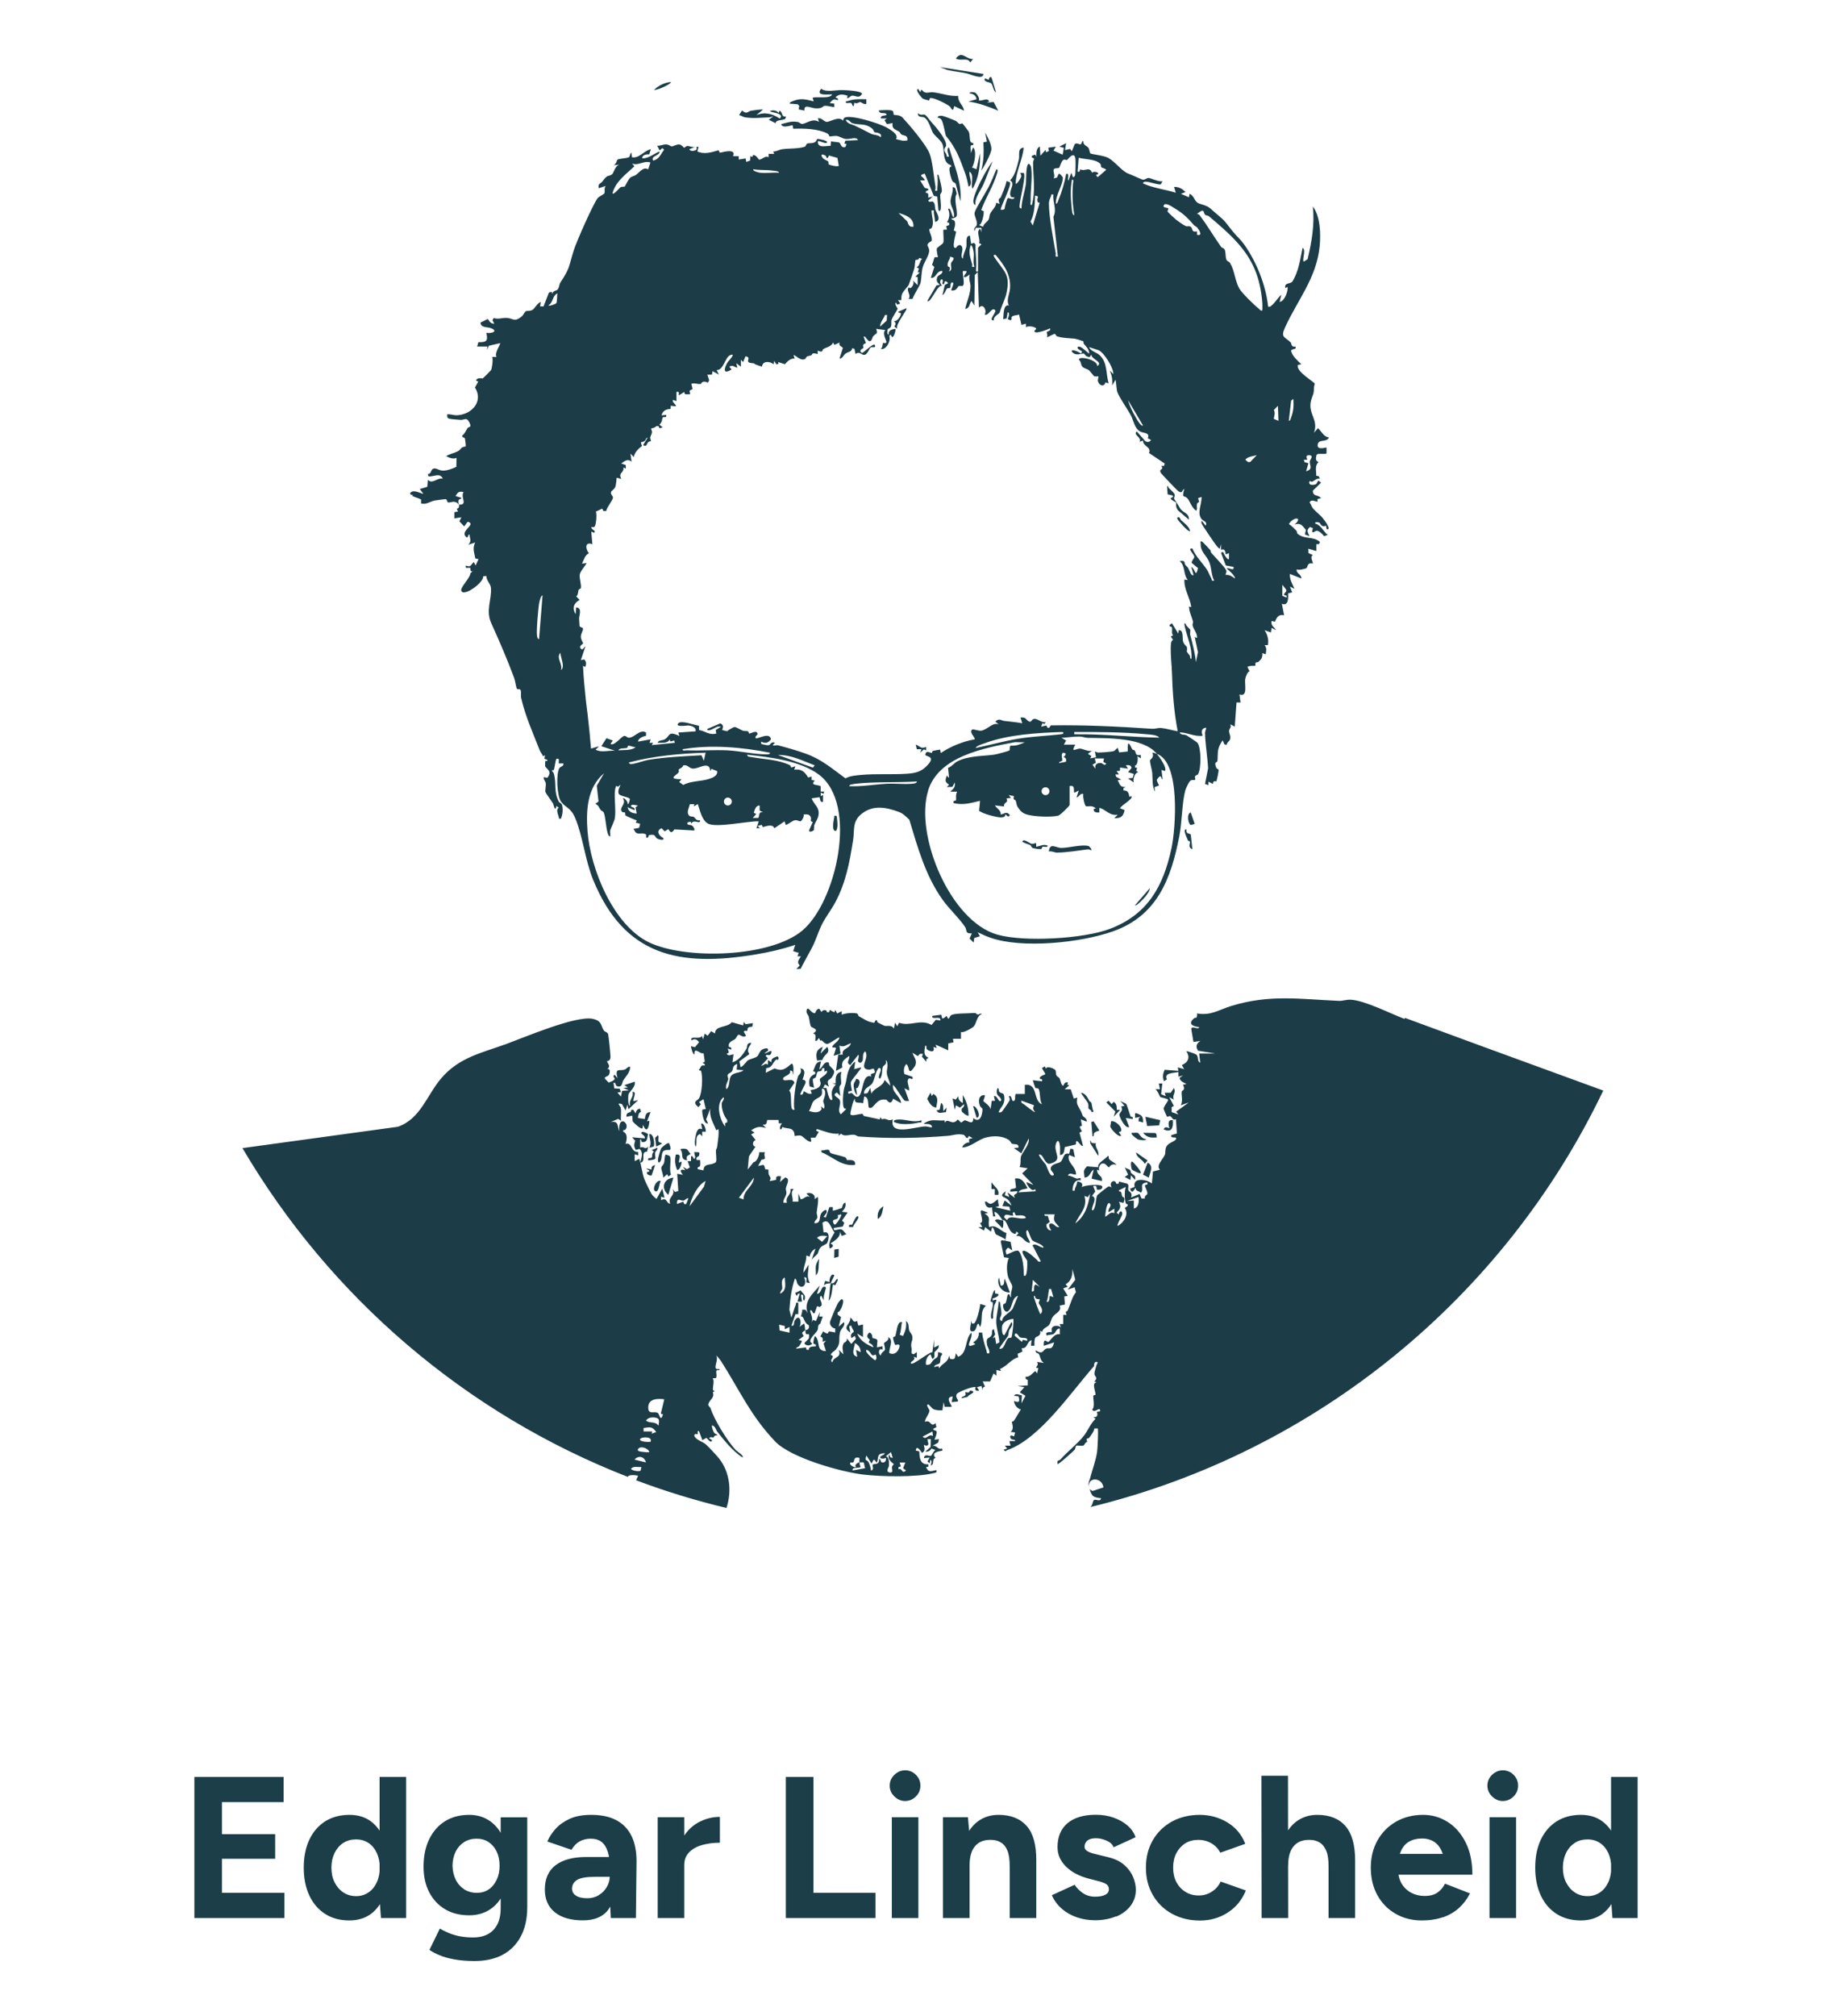 <?xml version="1.0" encoding="UTF-8"?>
<svg xmlns="http://www.w3.org/2000/svg" viewBox="40 30 200 220">
  <defs>
    <clipPath id="b">
      <rect width="280" height="280" style="fill: none;"/>
    </clipPath>
    <clipPath id="c">
      <rect width="280" height="280" style="fill: none;"/>
    </clipPath>
    <clipPath id="d">
      <rect width="280" height="280" style="fill: none;"/>
    </clipPath>
  </defs>
  <g style="clip-path: url(#b);">
    <path d="M211.93,236.52c-.4-.26-.72-.63-.96-1.1-.24-.47-.35-1-.35-1.61s.12-1.14.35-1.61c.23-.47.55-.83.95-1.09.4-.26.86-.38,1.39-.38s.96.13,1.35.38c.39.26.69.62.91,1.09.22.47.33,1.01.33,1.61s-.11,1.14-.33,1.61c-.22.47-.52.84-.91,1.1-.39.26-.83.4-1.33.4-.53,0-.99-.13-1.4-.4M214.92,238.87c.64-.47,1.12-1.14,1.46-2,.34-.87.51-1.88.51-3.06s-.17-2.21-.51-3.07c-.34-.86-.82-1.52-1.46-1.99-.64-.47-1.42-.7-2.34-.7-1.01,0-1.89.24-2.63.7-.74.47-1.32,1.13-1.73,1.99-.41.86-.62,1.88-.62,3.07s.21,2.19.62,3.06c.41.87.99,1.53,1.73,2,.74.47,1.62.7,2.63.7.92,0,1.71-.24,2.34-.7M218.78,239.31v-15.4h-2.9v13.35l.15,2.05h2.75ZM205.24,226.04c.33-.33.49-.72.49-1.18s-.16-.85-.49-1.18c-.33-.33-.72-.49-1.18-.49s-.83.17-1.17.49c-.34.33-.51.72-.51,1.18s.17.85.51,1.18c.34.33.73.5,1.17.5s.85-.17,1.18-.5M205.51,228.31h-2.9v11h2.9v-11ZM199.31,234.58v-2.27h-7.74l-.02,2.27h7.77ZM197.53,239.23c.67-.23,1.26-.58,1.75-1.02.49-.45.89-.98,1.2-1.59l-2.73-1.06c-.19.4-.47.72-.82.97-.36.25-.82.37-1.4.37-.53,0-1.01-.11-1.45-.34-.44-.23-.79-.56-1.06-1-.26-.44-.4-.99-.4-1.65,0-.76.1-1.38.3-1.86.2-.48.49-.83.89-1.07.4-.23.88-.35,1.45-.35.51,0,.96.13,1.34.38.38.26.68.67.89,1.25.21.58.31,1.35.3,2.32h2.95c0-1.39-.25-2.58-.75-3.55-.5-.97-1.15-1.72-1.97-2.22-.81-.51-1.7-.76-2.65-.76-1.12,0-2.1.25-2.96.74-.86.49-1.53,1.17-2.02,2.03-.49.87-.74,1.86-.74,2.99s.24,2.13.71,2.99c.48.87,1.13,1.54,1.97,2.03s1.8.74,2.88.74c.87,0,1.64-.12,2.31-.35M187.94,233.02c0-1.69-.35-2.94-1.06-3.75-.7-.81-1.73-1.22-3.08-1.22-.82,0-1.54.22-2.17.65-.62.43-1.11,1.06-1.45,1.87-.35.81-.52,1.81-.52,2.98h.97c0-.92.2-1.62.61-2.09.4-.47.98-.7,1.73-.68.41,0,.77.09,1.08.28.31.18.55.48.73.89.18.41.26.99.26,1.74l2.9-.66ZM187.94,239.31v-6.29l-2.9.66v5.63h2.9ZM180.63,239.31l-.02-15.53h-2.9l.02,15.53h2.9ZM174.02,238.72c.9-.57,1.57-1.38,1.99-2.42l-2.75-.97c-.21.45-.52.82-.96,1.1-.43.28-.91.42-1.44.42s-1.03-.13-1.45-.4c-.42-.26-.75-.62-.99-1.07-.23-.45-.35-.97-.35-1.57s.12-1.13.35-1.58c.24-.45.56-.81.97-1.07.41-.26.89-.38,1.43-.38s1.01.13,1.44.38c.43.26.75.6.96,1.02l2.73-.97c-.41-1.03-1.07-1.81-1.98-2.35-.91-.54-1.91-.81-3.01-.81s-2.16.25-3.04.74c-.88.49-1.57,1.17-2.07,2.03-.5.87-.75,1.86-.75,2.99s.25,2.11.75,2.98c.5.87,1.2,1.56,2.09,2.05.9.49,1.91.74,3.06.74s2.12-.29,3.03-.86M161.84,239.16c.67-.28,1.19-.67,1.58-1.18.39-.51.58-1.09.58-1.75,0-.45-.1-.92-.3-1.4-.2-.48-.51-.91-.95-1.3-.43-.39-1.01-.67-1.73-.85l-1.43-.35c-.38-.09-.68-.19-.88-.32-.21-.12-.31-.28-.31-.47,0-.29.11-.52.32-.69.21-.17.52-.25.91-.25s.79.09,1.19.27c.4.18.65.42.75.72l2.4-1.1c-.16-.48-.46-.91-.88-1.28-.43-.37-.94-.65-1.53-.86-.59-.21-1.24-.31-1.93-.31-1.33,0-2.36.31-3.09.92-.73.62-1.09,1.49-1.09,2.62,0,.79.3,1.49.91,2.1.61.61,1.44,1.05,2.5,1.33l1.01.26c.37.09.66.2.87.32.21.12.32.32.32.58s-.13.47-.4.6c-.26.14-.64.21-1.12.21s-.94-.13-1.32-.39c-.38-.26-.68-.56-.9-.91l-2.49,1.14c.26.59.63,1.08,1.1,1.49.47.4,1.01.71,1.63.92.62.21,1.28.32,1.98.32.85,0,1.61-.14,2.28-.42M153.13,233.02c.01-1.69-.33-2.94-1.04-3.75-.71-.81-1.74-1.22-3.07-1.22-.84,0-1.56.22-2.18.65-.62.43-1.1,1.06-1.44,1.87-.35.81-.52,1.81-.52,2.98h.97c0-.92.2-1.62.6-2.09.4-.47.98-.7,1.73-.68.41,0,.77.09,1.08.28.31.18.55.48.72.89.17.41.25.99.25,1.74l2.9-.66ZM153.13,239.31v-6.29l-2.9.66v5.63h2.9ZM145.85,239.31v-8.98l-.18-2.02h-2.73v11h2.9ZM139.99,226.04c.33-.33.49-.72.49-1.18s-.16-.85-.49-1.18c-.33-.33-.72-.49-1.18-.49s-.83.17-1.17.49c-.34.33-.51.72-.51,1.18s.17.85.51,1.18c.34.33.73.5,1.17.5s.85-.17,1.18-.5M140.26,228.31h-2.9v11h2.9v-11ZM135.58,236.56h-7.85v2.75h7.85v-2.75ZM128.8,223.91h-3.01v15.4h3.01v-15.4ZM114.7,228.31h-2.9v11h2.9v-11ZM114.7,233.53c0-.57.18-1.04.55-1.41.37-.37.85-.63,1.44-.79.59-.16,1.23-.24,1.9-.24v-2.82c-.79,0-1.55.19-2.28.57-.73.38-1.32.96-1.78,1.74-.46.78-.69,1.76-.69,2.95h.86ZM106.46,238.32c.58-.84.87-2,.87-3.5h-.77c0,.38-.11.75-.32,1.11-.21.36-.5.65-.87.88-.37.23-.79.34-1.25.34-.53,0-.94-.09-1.23-.28-.29-.18-.44-.44-.44-.76,0-.41.18-.73.55-.96.37-.23,1.03-.34,1.98-.34h1.78v-2.16h-2.79c-1.42,0-2.53.3-3.31.89-.78.59-1.18,1.48-1.18,2.65,0,1.07.36,1.9,1.09,2.49.73.59,1.75.88,3.07.88s2.25-.42,2.83-1.25M109.42,239.31l.07-6.09c.01-1.11-.16-2.06-.53-2.83-.37-.77-.92-1.35-1.66-1.75-.74-.4-1.66-.59-2.76-.59-.92,0-1.71.14-2.34.43s-1.15.65-1.55,1.1c-.4.45-.7.91-.9,1.38l2.64.9c.25-.42.55-.73.9-.92.35-.19.75-.29,1.19-.29.5,0,.9.12,1.2.36.3.24.52.59.67,1.06.15.46.22,1.02.22,1.68v3.34l.11,2.22h2.75ZM90.69,236.18c-.4-.26-.72-.61-.94-1.06-.22-.45-.34-.96-.35-1.53.01-.59.13-1.1.35-1.54.22-.44.53-.78.92-1.03.4-.25.85-.37,1.36-.37s.93.12,1.31.37c.37.25.67.59.88,1.03.21.44.32.95.32,1.54s-.1,1.08-.31,1.53c-.21.45-.49.8-.87,1.06-.37.26-.81.38-1.31.38s-.97-.13-1.38-.38M93.51,238.36c.65-.43,1.14-1.04,1.5-1.84.35-.79.53-1.72.53-2.77,0-1.17-.18-2.19-.53-3.04-.35-.85-.85-1.51-1.5-1.97-.65-.46-1.41-.69-2.29-.69-1.01,0-1.89.23-2.63.69-.74.46-1.32,1.12-1.73,1.96-.41.84-.62,1.84-.62,2.98s.21,2.02.62,2.82c.41.79.99,1.41,1.73,1.85.74.44,1.62.66,2.63.66.88,0,1.64-.22,2.29-.65M94.87,243.32c.86-.46,1.52-1.13,1.99-2.01.47-.89.7-1.95.7-3.18v-9.81h-2.9v9.9c0,.73-.13,1.34-.38,1.81-.26.48-.61.83-1.06,1.06-.45.23-.97.34-1.55.34-.62,0-1.16-.06-1.63-.16-.47-.11-.87-.24-1.21-.4-.34-.15-.61-.29-.81-.41l-1.14,2.33c.28.19.64.38,1.08.57.44.19.98.34,1.63.46.64.12,1.39.18,2.22.18,1.19,0,2.21-.23,3.07-.68M77.49,236.52c-.4-.26-.72-.63-.96-1.1-.24-.47-.35-1-.35-1.61s.12-1.14.35-1.61c.24-.47.55-.83.95-1.09.4-.26.86-.38,1.39-.38s.96.13,1.35.38c.39.26.69.62.91,1.09.22.47.33,1.01.33,1.61s-.11,1.14-.33,1.61c-.22.47-.52.84-.91,1.1s-.83.4-1.33.4c-.53,0-.99-.13-1.4-.4M80.48,238.87c.64-.47,1.13-1.14,1.46-2,.34-.87.51-1.88.51-3.06s-.17-2.21-.51-3.07c-.34-.86-.83-1.52-1.46-1.99-.64-.47-1.42-.7-2.34-.7-1.01,0-1.89.24-2.63.7-.74.47-1.32,1.13-1.73,1.99-.41.86-.62,1.88-.62,3.07s.21,2.19.62,3.06c.41.87.99,1.53,1.73,2,.74.47,1.62.7,2.63.7.92,0,1.71-.24,2.34-.7M84.34,239.31v-15.4h-2.9v13.35l.15,2.05h2.75ZM70.96,223.91h-7.46v2.75h7.46v-2.75ZM70.04,230.16h-6.53v2.68h6.53v-2.68ZM71.05,236.56h-7.55v2.75h7.55v-2.75ZM64.23,223.91h-3.01v15.4h3.01v-15.4Z" style="fill: #1b3e48;"/>
    <path d="M163.28,153l-.38-1,.75.12c.12-.32-.18-.21-.22-.28-.06-.1-.39-1.26-.48-1.36-.12-.13-.51-.21-.68-.37l.5.57-.37.06c.26.47-.12.59-.2.87-.05.18.62,1.6,1.07,1.38" style="fill: #1c3d47;"/>
    <path d="M163.41,158.76l.06-.5.44.5c.13-.53-.21-.51-.43-.77-.06-.08-.04-.25-.11-.32-.08-.08-.45-.15-.59-.29l.38.81-.38.25.62.32Z" style="fill: #1c3d47;"/>
    <path d="M166.29,154.12l-.05-.38-.15-.1-1.3-.02c.42.53.9.56,1.5.5" style="fill: #1c3d47;"/>
    <path d="M165.29,156.88l-.51,1.31.63.32c.14-.57.58-1.29-.12-1.63" style="fill: #1c3d47;"/>
  </g>
  <polygon points="166.66 152.24 165.04 151.87 165.24 152.88 166.54 152.81 166.66 152.24" style="fill: #1c3d47;"/>
  <g style="clip-path: url(#c);">
    <path d="M164.97,157.01l.31-.37-1.25-.88c.03.59.72.75.94,1.25" style="fill: #1c3d47;"/>
    <path d="M148.37,47.59c-.61.74-2.16,3.6-2.11,4.41,0,.09.07.39.23.35-.09-.77.56-1.52.86-2.21.37-.84.67-1.71,1.02-2.55" style="fill: #1c3d47;"/>
    <path d="M170.17,122.67l-.17-1.58c-.08-.2-.57,0-.46-.56-.5-.14.05.93.14,1.16.03.09.22.09.23.18.03.21-.25.61.26.8" style="fill: #1c3d47;"/>
    <path d="M169.99,118.66c-.5.15-.25,1.31.01,1.37l.43-.12-.44-1.25Z" style="fill: #1c3d47;"/>
    <path d="M163.59,153.62c-.29.08.51.67.65.72.14.05.83.19.91-.03-.5.02-.8-.6-.9-.66-.16-.09-.47,0-.66-.03" style="fill: #1c3d47;"/>
    <path d="M162.28,151.12h-.36c0-.38,0-.65-.33-.88l-.24.25-.32-.37-.25.18.98,1-.17.57.69-.75Z" style="fill: #1c3d47;"/>
    <path d="M162.37,153.47c.25-.43-.64-1.26-1.09-1.1.04.18-.09.42-.07.57.03.21.91,1.24,1.19,1l-.25-.38c0-.08.19-.05.22-.09" style="fill: #1c3d47;"/>
    <path d="M164.53,158.01c.14-.13-.84-1.25-.94-1.25-.24-.01-.07.78-.03.85.05.09.86.51.97.4" style="fill: #1c3d47;"/>
    <path d="M161.09,157.38s.22-.49.81-.25c-.16-.26-.65-.4-.83-.67-.07-.11.02-.31-.11-.33-.27.37-1.22.79-1.06,1.25l-1.23-.1c-.48.49-.32.57-.27,1.23.66-.07.54-.59,1-.88l-.23.99,1.11.27c.14-.57-.42-.56-.5-1.07-.05-.32.11-.11.24-.06-.11-.3-.02-.47.15-.72.51-.29.7.33.92.35" style="fill: #1c3d47;"/>
    <path d="M164.29,152.36l.5.13c0-.24,0-.51-.16-.71-.09-.11-.63-.38-.71-.29v.5l.62-.12-.22.15-.03.35Z" style="fill: #1c3d47;"/>
    <path d="M111.83,153.87l-.31.3.12.95.62-.31c0-.1-.3-.14-.35-.21-.11-.19.07-.56-.09-.73" style="fill: #1c3d47;"/>
    <path d="M146.24,150.74l.38,1.25c.65-.15-.17-1.5-.38-1.25" style="fill: #1c3d47;"/>
    <path d="M109.98,151.34l-.09-.34c-.3-.04-.46.26-.5.5l-.25-.38c-.32-.1-.21.15-.29.21-.2.13-.5.05-.46.54l.62-.12c.08.17,0,.48.07.62.08.16.92.92,1.06.76l.06-.38c.4,1.05.68.2.69-.44l-.25.06.38-1c-.51-.02-.56.33-.63.75l-.75-.12c.04-.25.06-.59.34-.66" style="fill: #1c3d47;"/>
    <path d="M143.27,151.37l.08-.5-.37.38c-.01-.24.05-.79-.25-.88l-.15.73-.35.08c.29.46.6.18,1.05.19" style="fill: #1c3d47;"/>
    <path d="M167.04,153.25c.9.39,1.06-.21,1-1-.6-.12-.49.48-.38.88-.25-.12-.5-.22-.62.12" style="fill: #1c3d47;"/>
    <path d="M144.99,151.28c.02.07.59.56.75.46,0-.85-.21-1.51-.63-2.25v.88c-.3-.14-.52-.41-.5-.75l-.26.37-.36-.12.25,1.25.12-.5.44.25.44-.38c.09.49-.37.28-.24.79" style="fill: #1c3d47;"/>
    <path d="M133.65,148.69c.19-.36.39-.92-.2-.96-.02.22-.21.36-.25.58-.04.25.09,1.05.37,1.18l-.11-.7c0-.07.16-.05.18-.1" style="fill: #1c3d47;"/>
    <path d="M115.94,153.97c-.06.25-.17.94.03,1.16.17-.47-.16-1.14.44-1.38l.25.25v-.5s.38,0,.38,0c.07-.06-.13-1-.5-.88l.12.62c-.49-.26-.62.29-.72.72" style="fill: #1c3d47;"/>
    <path d="M141.91,149.36l-.19.25-.13-.37-.37.67c.22.41.46.9.99.96.07-.64.34-1.07-.31-1.5" style="fill: #1c3d47;"/>
    <path d="M138.17,152.17c-.13,0-.67,0-.58.26.7.37,1.96.25,2.7.07.21-.05.36.12.3-.25-.82.3-1.62-.1-2.42-.08" style="fill: #1c3d47;"/>
    <path d="M129.19,145.73c.82-.04.46-.02.77-.42.32-.42.64-.46.36-1.08l-.75.75.25-.75c-.74.33-.78.78-.62,1.51" style="fill: #1c3d47;"/>
    <path d="M110.89,153.75c0,.52.29,1,0,1.5l.48-.14c.12-.2.02-1.42-.48-1.36" style="fill: #1c3d47;"/>
    <path d="M115.4,155.94c-.06-.07-.38-.52-.41-.53-.2-.06-.55-.1-.72.02.43.48-.11,1.1.75,1.19-.17-.45.02-.49.38-.69" style="fill: #1c3d47;"/>
    <path d="M113.13,155.49c.17-.13-.04-.68-.11-.74-.13-.09-.79.45-.86.6-.07.16-.28.86-.31,1.05-.11.65.25.56.35.04.12-.63-.04-.99.93-.95" style="fill: #1c3d47;"/>
    <path d="M113.52,158.51c-1.11.12-1.39,1.19-.56,1.88l.56-1.88Z" style="fill: #1c3d47;"/>
    <path d="M158.95,150.19c-.2-.37-.44-.88-.93-.95-.05.05.66.95.73,1.1.13.27.04.48.08.6.05.16.37.18.33.43l.24-.06c-.17-.25-.17-.76-.26-.97-.05-.11-.16-.12-.18-.15" style="fill: #1c3d47;"/>
    <path d="M159.17,154.72s-.23-.64-.13.07l.85,1.34c.16-.55-.41-.92-.25-1.38-.17.03-.32-.01-.48-.03" style="fill: #1c3d47;"/>
    <path d="M113.78,156c-.14.59-.1,1.06.12,1.63.28.21.57-.7.5-.88l-.25.13c-.16-.22.44-1-.38-.88" style="fill: #1c3d47;"/>
    <path d="M159.39,152.37l-.25.06.13,1.57c.23.03.05-.22.21-.39.08-.09.4-.2.54-.24l-.63-1Z" style="fill: #1c3d47;"/>
    <path d="M110.64,155.69l.13-.57c-.38.42-.46-.1-.88.12v-.88c.21-.06.06.24.2.26.63.09.55-.45.66-.87-.1-.06-.74-.44-.73-.08,0,.09.47.31.37.56l-1.38-.12.33.37c-.13.46-.17.55.06,1.01l.42-.11c.46.42.19.98.07,1.49.73-.06-.05-1.22.75-1.19" style="fill: #1c3d47;"/>
    <path d="M112.84,158.14l.12.25.3-.21c-.25-.43.07-1.77-.14-2.01-.06-.07-.41-.2-.47-.16-.12.28-.08.63-.16.91-.06.19-.25.32-.29.47-.06.21.24.84.2,1.13l.44-.38Z" style="fill: #1c3d47;"/>
    <path d="M111.58,160.01c.38.07.37-.92.56-1.13-.5-.21-1.04,1.03-.56,1.13" style="fill: #1c3d47;"/>
    <path d="M110.64,158.07c.07.16.41.27.5.19l.38-1.13c-.29.1-.44.16-.38.5l-.62-.13.37.25c.05.22-.37.02-.25.31" style="fill: #1c3d47;"/>
    <path d="M111.39,155.69c-.26.12-.16.5-.23.61-.12.18-.49-.09-.39.33,1.14-.1.68-.25.75-.81.03-.24.3-.32.25-.57l-.62.25.25.19Z" style="fill: #1c3d47;"/>
    <path d="M152.49,122.24c.08.04.1.23.23.29.13.06.81.16.94.13.09-.02.07-.22.17-.25.18-.05.56.12.54-.13-.45-.2-.81.06-1.25.12v-.38c-.17-.02-.35.1-.52.06-.22-.05-.85-.62-.99-.25-.04.1.75.33.87.39" style="fill: #1c3d47;"/>
    <path d="M131.07,169.16c-.34-.32-.59.55-.5.75l-.5-.13-.12.5c.26-.28.5-.19.75-.25.06-.21.42-.84.38-.88" style="fill: #1c3d47;"/>
    <path d="M130,170.42c-.36-.07-.36.83-.81.75l.31-.88c-.75.85-1.82,1.75-1.32,3.01l-.25-.38h-.37c.08.2-.13.65-.1.73,0,.01.16.03.21.12.19.37.22.64.65.86.04.54-.28.46-.39.54.02.11-.03.27.06.39.11.17.43-.26.33.43-.03.19-.42.4-.51.62.21.29.66.27.88,0-.69-.3.39-1.08.56-1.45.12-.28-.04-.54.3-.72l.27-.77h-.38s.07-.5.07-.5l-.44,1c-.47-.25-.24-.07-.5.12.29-.32-.17-1.21-.13-1.25.24-.26.22.43.5.25l.26-.75.29.09.2-.17c.07-.32-.16-.51-.18-.81,0-.05.09-.38.19-.18l.25.44c-.1-.43.09-.79.16-1.16.02-.11.15-.29-.1-.34" style="fill: #1c3d47;"/>
    <path d="M127.44,171.3c.51-.13.04.57.37.62.23-.62-.12-.67-.4-1.11l-.6.29c.29.68.1-.01.5.06l-.25.88h.5l-.12-.75Z" style="fill: #1c3d47;"/>
    <path d="M129.44,167.41c-.15.04-.35.59-.37.7-.05.34.01.71,0,1.06.42-.34.25-1.25.37-1.75" style="fill: #1c3d47;"/>
    <path d="M155.45,123.04c.9,0,2.36-.23,3.29-.35.17-.02.26.06.4.1.11-.1-.26-.45-.29-.46-.7-.22-2.26.22-3.02.2-.6-.02-1.21-.62-1.33.39.32-.07.65.13.94.13" style="fill: #1c3d47;"/>
    <path d="M130.99,170.02c-.1.04-.22,0-.29.02-.15.53-.11,1.32-.25,1.88.38-.18.43-1.7.5-1.76l.23.11.27-.54c-.01-.48-.29.22-.46.29" style="fill: #1c3d47;"/>
    <path d="M166.1,116.4l-.06-.5.5-.19c-.08-.17-.26-.44-.25-.62,0-.02.24-.31.26-.32.31-.21.17.3.37.25l-.12-1,.37.12c.28-.35-.63-1.58-.88-1.88-.12-.04-.43-.16-.5-.12.28.47-.25.78-.25.82-.01.28.21,1,.25,1.37.06.64-.04,1.48.31,2.07" style="fill: #1c3d47;"/>
    <path d="M165.03,127.86c.2-.26.47-.6.5-.94l-1.63,1.88c.15.13,1.01-.79,1.12-.94" style="fill: #1c3d47;"/>
    <path d="M168.23,83.94c-.07-.18-.48-.53-.64-.69-.08-.08,0-.24-.18-.19l.06.88c.05.07,1.08.08.32.44.1.24.56.39.61.47.02.04-.11.46.21.85l1.18,1.01c.06-.76-.68-.7-1.01-1.32-.16-.29-.58-.91-.6-.96-.05-.12.12-.27.04-.47" style="fill: #1c3d47;"/>
    <path d="M148.6,159.77v.62h.39c.14-.63-.46-.89-.75-1.38v.74s.36.01.36.01Z" style="fill: #1c3d47;"/>
  </g>
  <polygon points="131.09 166.36 131.07 167.28 131.55 167.14 131.56 166.29 131.09 166.36" style="fill: #1c3d47;"/>
  <g style="clip-path: url(#d);">
    <path d="M168.73,86.45c-.15-.05-.25.03-.19.19.06.14,1.21,1.49,1.38,1.32-.08-.5-.61-.86-.96-1.17-.1-.09-.13-.28-.23-.33" style="fill: #1c3d47;"/>
    <path d="M145.87,181.79c-.04.29-.4.1-.52.16-.01,0,.13.19.02.32-.13.15-.41.11-.39.31l.67-.15c-.03-.19.77-.4.58-.6-.01-.01-.37-.15-.36-.04" style="fill: #1c3d47;"/>
    <path d="M138.09,64.01c-.06.21.24.06.26.19.03.26-.42.95-.76.82.27.32.2.28.05.62l.32.25c-.27-.49,1.16-2.09,1-2.26l-.88.38Z" style="fill: #1c3d47;"/>
    <path d="M147.99,163.9c-.19-.71.29-1.04-.5-1.44l.38-.12-.63-.24c-.54-.16.37,1.32-.25,1.37l.25.44h-.44s.63.38.63.38l.12-.38.63.5.13-.5c.28.18.24.63.44.81.03.03.84.36,1.02.55l.1-.72c-.6-.14-1.14-1.02-1.87-.63" style="fill: #1c3d47;"/>
    <path d="M140.87,111.78l.23.11v-.38c-.61.25-.63-.09-1.13-.25l.12.5h.5s-.12.38-.12.38l.39-.36Z" style="fill: #1c3d47;"/>
    <path d="M131.14,120.66c.24.12.28-.45.29-.58.01-.13-.06-1.01-.11-1.05-.33-.03-.21-.01-.25.19-.06.33-.27,1.27.06,1.44" style="fill: #1c3d47;"/>
    <path d="M98.89,95.69c.03-.17.14-.67.34-.72l-.38,4.76c-.16.03-.2-.23-.22-.34-.09-.55.13-3.09.25-3.7M100.86,62.01c-.06.21-.02.98-.15,1.1-.07.06-.71.33-.85.22.57-.33.41-1.05,1-1.32M101.18,101.24c.01.51.55,1.55.06,1.88.22-.68-.57-1.33-.06-1.88M109.26,48.16l-.25-.31c.73.26,1.25-.36,2-.12l-.25.75c-.54-.32-.93.32-1.34.61-.17.12-.44.16-.58.27-.27.21-.58.94-.62.98-.08.07-.33.01-.47.09-.16.09-.73.85-.89.68.35-1.32,1.45-2.07,2.38-2.94M122.24,48.47c.7.12,1.41.05,2.11.15.16.02.68.04.71.23-.66-.05-1.41.07-2.07,0-.09,0-.87-.18-.75-.38M130.15,47.01c.05.03.13.58.34-.04l.93.26.15.86c-.11.14-1.01-.06-1.1-.16-.05-.06,0-.24-.05-.31-.07-.09-.65-.23-.72-.6-.1-.32.39-.06.46-.01M133.35,43.72c-.39-.17-.77-.16-1.03-.63.36-.1.48.26.72.35.77.26,1.38-.05,2.17.59.15.12.2.36.27.41.04.03.89.01.67.54-.29-.29-.73-.22-1.1-.4-.57-.29-1.14-.6-1.69-.84M136.84,64.39l-.04.6-.72.65c0-.34.25-.74.43-1.02.1-.16,0-.3.32-.24M139.72,54.74c-.45.07-.55-.22-.67-.58l-.96-.92c.81.24,1.69.53,1.63,1.5M122.29,118.71c.1-.32.21-.82.64-.81v.55s.38.2.38.2c-.5-.1-.37.25-.52.61h-.61s.38-.43.38-.43l-.26-.13ZM105.94,114.39l-.79,1.35.19,1.73-.35.24c.37.18.41.44.58.67.09.12.28.15.34.29.23.54.24,1.91.52,2.48.03.06.16.16.19.12.02-.22-.04-.46,0-.67.03-.12.45-1.01.5-1.29.15-.89-.11-2.38.04-3.21.02-.12.09-.22.1-.34l.22.09.27-.22c-.12.3-.33.64-.21.97.11.31,1.2.37,1.22.61,0,.03-.1.6-.25.55.12-.16-.36-.8-.5-.62.36.55-.28.89-.2,1.26.08.35.34.19.42.28.06.06,0,.25.06.31.04.05,1.04.49,1.23.54l-.12.24.49.13-.12.44-.62.12c.1.1.15.29.25.38.31.29.74-.06,1.14.24v.31c.31.13.2-.22.32-.25.73-.18.6.19.87.36.18.12.85.27.68-.05-.48-.24-.83-.8-.18-1.07l.3.32c.17.03.26-.19.44-.2.05,0,.25.67.65.01l2.17.12c.06-.2-.03-.25-.09-.37-.23-.42-.72-.06-.66-.5l.35-.1.09.22c.25-.56,1.01.17.94-.38-.42.11-.54-.26-.66-.34-.15-.09-.38,0-.53-.16-.33-.37.01-.85.08-1.24h.49s-.06.24-.06.24l.44-.25c.23.65.43,1.73,1.08,2.11.87.52,4.38-.27,5.57-.23l-.25.75h.38s-.25-.25-.25-.25l.45-.12.12.25c.41-.12,1.11-.36,1.25.13l1.12-.76.13.38c.21.01.72-.47,1.01-.5.26-.03.44.12.6.12.1,0,.47-.57.33-.75.34-.01.63-.07.79.29.12.28-.18.43.22.53l-.38.87c-.11.35.43.11.48.04.07-.11,0-.41.08-.61.16-.39.38-.61.45-1.07.12-.86-.47-1.07-.76-1.81l.87-.12c.09.23.03.59.38.5v-.75l-.25.13v-.38l.31.13.06-.25h-.38v-.57c-.15-.2-1.27-.05-.63-.62l-.36-.08v-.37s-.37.11-.37.11c-.39-.64-.73-.96-1.52-.86l.12-.37-.42.13c-.08,0-.08-.2-.18-.25-1.34-.64-2.8-.62-4.23-.89-.18-.03-.39,0-.44-.25,2.49.26,5.81.65,7.85,2.18,4.31,3.24,1.89,13.88-1.81,17-3.51,2.96-12.79,3.22-16.78,1.28-3.88-1.89-6.37-8.03-6.68-12.12-.17-2.26-.05-4.77,1.82-6.33M108.42,111.63c.11-.03.09-.24.17-.25.21-.03.54.19.8.13-.38.42-1.34.32-1.88.37.12-.29.67-.18.91-.26M109.51,118.78c-.5-.03-.89-.18-1-.69l.75.32c.14-.34-.37-.29-.37-.44-.01-.28.62-.07.75-.06l-.26.2.13.67ZM117.03,112.14l-.19.88-.26-.6c-1.91.11-3.85.19-5.74.49-.55.09-1.18.35-1.7.44-.23.04-.34.1-.5-.14,2.73-.72,5.57-.98,8.4-1.07M114.08,114.28c.15-.32-.28-.16.4-.56.05-.03.06-.18.14-.2.42-.08.59.25.88.33.58.17,1.47-.6,1.89-.17.1.1.13.33.16.47l.12-.25.62.25c.08.49-.46.71-.85.84-.93.31-1.98.2-2.85.67l-.44-.32.25-.31c-1.68,0-.45-.46-.32-.75M119.89,117.47c0,.24-.19.43-.43.43s-.43-.19-.43-.43.19-.43.43-.43.43.19.43.43M124.05,112.14c.04.17-.2.18-.31.18-1.28.02-3.02-.38-4.39-.44-1.46-.06-2.93.06-4.39,0-.15,0-.47.1-.44-.12,3.1-.52,6.45-.23,9.52.38M128.94,113.52l-.19.25-3.82-1.38c1.46-.03,2.7.64,4.01,1.13M133.28,115.54c2.25-.26,4.56-.12,6.82-.26,0,.21-.42.24-.56.25-.89.07-1.86-.05-2.76,0-1.35.07-2.71.33-4.07.26-.01-.19.45-.22.58-.24M159.52,112.77h1l-.07.38.32.18c-.23.35-.32-.09-.68-.07-.43.03-.57.24-.51.63l-.31-.44.36-.21-.11-.48ZM141.31,116.3c1.15-3.77,6.12-4.67,9.49-5.31l1.08.02c-.62.24-.86.39-1.55.36-.15.11-.04.38-.13.52-.05.07-1.43.43-1.65.46-1.14.17-2.8.1-4.05.74-.33.17-.61.58-1,.7l.11,1.1-.25-.25c-.19.58-.22.65.25,1l-.25.25.61-.02.27-.48c.07.54-.16.69-.5,1h.75c-.18.34-.09.67-.12.92-.02.13-.39,0-.26.33,1.04.25,1.89-.01,2.88-.25l-.1,1.1c.15.08.3.17.46.24.36.16,1.5.48,1.91.47.6-.01.44-.26.49-.31.09-.07.28.45.5.06-.37-.46-.56-.15-1-.06.05-.48-.44-.64-.63-1l1,.12c-.11-.51.54-.34.25-.88l.5-.06-.25-.31.57.12c-.13.49.13.35.18.47.1.21.09.48.2.66.47.76.8.86,1.64,1,.67.11,2.21.17,2.84-.01.21-.06,1.22-1.05,1.22-1.16v-2.07c.62-.09.41.35.5.75l.5-.25-.25.75c.36-.07.35-.49.75-.38-.09.22.13,1.33.31,1.35.35.03.63-.13,1.06.23l-.24.06c-.04.38.32.41.62.38v-.5c.72.17,1.08.89,2.01.75l-.38.37c.72.04.98-.2,1.13-.88l-.5-.19c.06-.3,1.46-1.02,1.25-1.32l-.25.06c-.03-.41-.17-.72-.63-.69v-.25s.25-.12.25-.12c-.64.02-.65-.3-.88-.75l.38-.06-.55-.31-.08-.26h.38s-.25-.37-.25-.37l.36-.02.02-.36.87.12-.25-.37c.27-.03.61-.04.63.31l-.38.44.63.2-.13.43-.5.06.63.44c-.14-.36.11-1.09.5-1.13l-.24-.13.1-.35-.23-.02v-.25c.27.08.36-.75.25-1l.38.25v-.38c-.67.15-.51-.32-.66-.47-.18-.18-.16.11-.39-.37-.53-1.1-.31.39-.39.47l-.92.1-.15-.48c-.07-.06-.28.29-.45.34-.31.08-1.38.16-1.73.15-.12,0-.3-.14-.32-.11l.12.63-.63.12.13-.25-.38-.25.5-.38c-.37.24-1.07-.2-1.39-.19-.46.02-1.01.51-.49-.43h-1.25s.25-.44.25-.44l-.5-.31c.65-.02,1.3-.14,1.95-.13.33,0,.61.13.88.14,2.17.05,6.08-.09,7.58,1.75,2.59.92,2.05,8.15,1.59,10.3-.9,4.18-2.61,7.24-6.74,8.8-2.79,1.06-9.28,1.47-12.28.62-5.14-1.46-9.03-10.85-7.55-15.69M154.57,116.34c0,.24-.2.43-.43.43s-.43-.19-.43-.43.2-.43.43-.43.43.2.43.43M156.01,112.14c.69.05.08.43.12.5.02.03.34-.02.24.49l-.74.14c-.04-.21.31-.12.34-.3.03-.13-.17-.55.04-.82M147.52,111.1c2.57-.95,5.78-1.13,8.49-1.22.2.15,0,.23-.18.25-1.55.18-3.12.23-4.65.48-1.59.26-3.12.7-4.69,1.02.2-.3.71-.41,1.03-.53M157.27,109.88c2.65,0,5.32,0,7.96.25.36.03,1.13.07,1.32.37-3.02-.05-6.06-.41-9.08-.37-.25,0-.2,0-.19-.25M174.29,58.7c-.1-.16-.33-.18-.4-.36-.13-.32-.05-.84-.21-1.13-.08-.15-.29-.15-.38-.28-.78-1.11-1.51-2.34-2.33-3.44-.07-.09-.19-.14-.3-.14.9-.75.65-.13.91.1.08.07.29.06.4.15,1,.85,2.08,1.76,2.94,2.7,1.87,2.02,2.67,4,2.89,6.77.02.27,0,.54,0,.81-.22.06-.25-.09-.38-.19-.47-.36-1.89-1.74-2.15-2.23-.48-.88-.48-1.91-1-2.77M170.68,55.61v-.36c-.69.12-.39-.28-.7-.51-.16-.12-.38,0-.54-.07-.29-.14-.79-.5-1.06-.71-.1-.07-.87-.79-.9-.85-.05-.11.09-.32.06-.37-.06-.09-.61-.04-.5-.32.17-.41.97.18,1.19.31.91.54,1.44,1.05,2.11,1.84.09.1.27.14.39.3.21.27.6.92-.06.75M176.48,80.41l-.21.02-.32-.26c.25-.34.87-.39,1.25-.5l-.71.74ZM164.03,75.61c-.34-.56-.72-1.32-.88-1.94l1.63,2.76c-.18.18-.68-.68-.75-.81M159.83,49.34l-.19-.25c.67-.12-.14-.53-.42-.24-.3-.74-.74-.09-1.28-.37-.08,0,.01.38-.3.24l.12-1.5c.66.17,1.83.14,2.33.63.16.15.08.34.12.38.15.15.43.11.55.31l-.94.81ZM157.4,48.79c-.02.21.02.49-.26.56l-.19-.5-.31.88c-.15-.23.18-.86-.25-.75-.16.91-.48,2-.84,2.85-.07.15-.07.37-.28.4-.06-.89.76-2.01.76-2.83,0-.09-.33-.5-.45-.43l-.19.41-.38.09c.25-.3-.12-.78.05-1.01.12-.16.43-.06.55-.14.1-.06.22-.69.46-.86.17-.12.34.04.42,0,.08-.05.77-1.04.91-.16.03.19.02,1.29,0,1.5M157.03,53.03c-.12-1.12-.23-2.33,0-3.43.22-.03.12.28.11.42-.11,1.2-.05,2.26.14,3.46-.18.02-.23-.33-.24-.45M155.26,57.68c-.27-1.61-.75-3.95-.75-5.53,0-.2.14-.56.23-.74.07-.13-.07-.24.26-.18-.11.89.42,1.58,0,2.43l.49,4.34c-.38.06-.21-.09-.24-.32M152.75,54.61l-.25-.44c.45-.77.47-1.93.5-2.82.63.09.06.22.3.71.02.05.19.03.19.1l-.74,2.45ZM146.12,58.8c-.2-.72-.44-1.29-.13-2.06.19.07.29.68.31.86.04.45-.1,1.01.07,1.52-.4.07-.19-.12-.24-.32M143.84,58.68c-.11.35.21.77-.24.94.28-.58-.11-.47-.13-.58-.1-.48.24-.67.26-1.04l.37.13c.06.24-.22.41-.26.56M179.07,74.74l.44-.45.06,1.63-.51-.21c.04-.35.19-.63.01-.97M180.01,93.84c.1.14.4.45.42.58.03.2-.34.34-.22.53.03.05.35-.07.23.26l-.45-.19v-1.19ZM180.95,73.72l.25-.18c.04.7.02,1.3-.23,1.96-.05.13-.1.43-.27.42l.25-2.19ZM182.61,79.88c.04-.19.24-.25.41-.2.39.1-.01.5-.03.66-.05.43.41.86-.4,1.09l.25-.88-.43-.12-.07-.26h.38s-.1-.3-.1-.3ZM84.97,84.1c.33.17.66.24,1,.4v.44c.59.15.97-.22,1.49-.32.16-.03,1.15-.16,1.21-.15.14.03.13.34.26.36.31.05.72-.32,1.17.24-.04-.15-.1-.33-.04-.47.08-.21.32-.08.29-.28l-.62-.19c.27-.41.32-.53.88-.44-.26.37.07.91,0,1.17-.09.29-.47.18-.49.21-.04.04.11.36-.25.45l.13.3-.39.07v.68s.76-.12.76-.12l-.22.44.53.56.31-.44c.12-.15.35.03.38.13.09.32-1.06.91-.5,1.44.27.25.19-.31.37-.25.08.47.25.74-.12,1.12l.75-.25c-.31.67-.1,1.05.02,1.74l.35.08-.32.69-.19-.37c-.39.32-.27.59-.88.38-.11.45.37.14.49.27.06.06-.07.43.26.36l-.25.21c0,.48-1.07,1.5-1,1.86.16.82,2.5-.84,2.4-1.54l.35-.02c-.01.51.47.84.5,1.33.08,1.26-.6,2.45.04,3.84.9,1.97,1.71,3.87,2.48,5.92.13.35.2,1,.31,1.21.07.12.36-.05.42.19.07.25-.02.56.05.84.46,1.99,1.31,3.87,2.04,5.73.08.21.28.38.33.61l.23-.11-.07.38.32.12c.05.21-.17.08-.22.14-.02.02-.02.5-.02.53.08.32.85.52.24,1.29l-.38-.07c-.06.26.18.43.21.66.04.29-.09.82-.03.97.09.22.67.98.82,1.23.08.14.21,1.04.38.28l.25.19c-.32.19-.1.68,0,1.01.05.18-.08.22.25.18.16-.44.24-.97.12-1.44-.08-.3-.29-.25-.37-.42-.58-1.16-.22-1.93-.54-3.06-.04-.13-.25-.3-.21-.35.01-.02.18.03.22-.06.07-.16.18-1.1.28-1.19.4-.09.22.25.25.5h.5c.07.33-.31.32-.43.51-.38.58-.27,3.06.18,3.66.52.71,1.06.61,1.57,1.85.81,1.96,1.06,4.55,1.94,6.7,3.41,8.31,9.41,9.52,17.77,8.12,1.5-.25,2.84-.56,4.29-1.04l-.23.69.6.18-.13.38h.38c-.23.38-.5.62-.13,1l-.38.38.48-.02c.36-.73.77-1.43,1.15-2.14.5-.93.67-1.63,1.1-2.56.4-.86,1.1-1.73,1.55-2.59,1.14-2.17,1.53-4.28,1.92-6.73.18-1.12-.11-2.03.9-2.86,1.24-1.02,2.66-.77,4.09-.24.49.18.77.5,1.15.85.93,3.07,1.76,6.12,3.65,8.76.73,1.02,1.75,1.92,2.44,2.95.24.36-.06.73.74.7l-.25.56.44.44.07-.5.62-.19-.25-.44c.46.23.96.45,1.45.62,3.45,1.18,9.76.54,13.31-.71,4.83-1.7,6.35-5.71,7.26-10.41.29-1.49.29-3.69.65-4.98.06-.22.37-.87.51-1.01.24-.24.48-.02.57-.17.04-.08-.08-.26,0-.38.06-.09.26-.11.32-.22.35-.63.35-2.86-.08-3.42-.04-.06-1.07-.74-1.19-.81-.24-.12-.64.01-.74-.32.86.02,1.61.49,2.51.37-.16-.41-.18-.83.38-.88,0,.2-.13.37-.13.56.03,1.24.27,2.62.34,3.87l-.34,1.71.37.13v-.38s.5.25.5.25c0-.46.35-.25.36-.27.05-.06.29-1.15.25-1.28-.03-.09-.19-.09-.23-.18-.32-.73.06-.62.09-.71.08-.33,0-.93.13-1.4.08-.31.27-.66.46-.92l.18.43.26.07c0-.26.3-.4.36-.59.12-.39-.12-.66-.1-.97.01-.2.31-.38.12-.69l.5.25.19-2.63h.44s-.12-.88-.12-.88c.95.32.54-1.08.63-1.68.02-.16.29-.93.49-.82l-.25-.5c.2-.17.84-.1.87-.13.03-.04-.04-.25.04-.34.05-.06.23-.02.29-.08.34-.32.45-.44.43-.96l.37.13c.04-.4.15-.66-.12-1h.36c.1-.62-.04-1.12-.36-1.63l.69.25.07-.5.5.25c-.22-.35-.61-.5-.5-1l.38.07c.18-.5.41-.83.99-.7l-.25-1.25c.72.29.71-.63.68-1.13l.45-.12-.25-.63.5.25c-.22-.52-.56-1.04-.5-1.63l1.25.5c.02-.48-.62-.56-.5-1,.22.12.81-.03,1.04-.12.16-.07.07-.69.72-.5-.03-.34-.35-.73,0-.94l-.48-.21-.02-.48.88.25v-.75s.29,0,.29,0l.09-.25c-.75-.64-1.65-.24-2.42-.87-.11-.09-.07-.27-.13-.33-.26-.26-.51-.54-.83-.74.46-.81,1.6-.82.62.06.66-.25.84.12,1.24.58l-.12.49.5.19c-.15-.44-.41-.6.06-1l.32.12c-.26.83.21.29.43.29.21,0,.67.37.77.59l.42-.13c-.52-.42-.7-1.06-1.38-1.25-.04-.21.32-.14.43-.11.19.07.19.57.76.35l.07.38c.64.13-.35-1.13-.45-1.24-.33-.4-.96-.82-1.17-1.23-.08-.16-.14-.33-.25-.47.24-.35.55-.1.87-.06v-.29s.38-.09.38-.09c-.29-.43-.87-.12-.89-.82l.89-.87c-.44-.51-.33.09-.58.17-.26.09-.81.14-.68-.3.04-.13.18.06.29.02.28-.11.48-.39.84-.34l-.1-.25-.29-.07c.03-.58-.2-1.03.26-1.5-.34-.07-.32-.43-.23-.73.09-.3.85-.04,1.1-.21v-.62c-.05-.07-1.02.33-.97-.29.05-.72,1.03-.22,1.23-.84-.52,0-.84-.66-1.19-1l-.44.5c.52-1.44-.7-2.08-.32-3.52.17-.64.31-.62.31-1.31,0-.18.05-.34.09-.51-.03-.21-2.09-1.33-1.84-2.06l.38-.06c-.44-.45-.97-.85-1.13-1.5.17-.27.6-.05.5-.44-.51.1-.42-.34-.54-.46-.66-.64-1.12-.5-.61-1.63,1.32-2.93,3.45-5.39,3.78-8.88.12-1.32.08-3.24-.75-4.32.22,1.94-.12,3.86-.57,5.76l-.43.26c-.19-.22.3-1.32-.12-1.5-.26,1.26-.43,2.61-1.13,3.7-.26.25-.89.09-.75.69.16-.05.27-.26.25.06-.02.41-.36,1.41-.88,1.44l.19-.75c-.3.14-1.12,1.56-1.44,1.25-.25-2.33-1.28-4.91-2.65-6.81-.37-.51-.85-.93-1.23-1.4-.82-1.01-.7-1.03-1.75-1.89-.87-.72-.69-.77-1.79-1.09-.7-.2-.56-.85-1.16-1.1l-.06.38-.88-.38.5-.19c-.32-.35-.77-.6-1.25-.56l.19.63c-1.19-.37-2.45-.5-3.57-1.01-.04-.16.22-.19.31-.19.47.02,1.1.3,1.61.3l.21-.36c-.4.12-1.32-.36-1.54-.35-.19,0-.39.22-.63.19-.11-.02-1.22-.54-1.54-.65-.69-.23-1.46-1.31-2.22-1.73-.49-.27-1.77-.38-1.95-.49-.07-.05-.11-.45-.21-.6-.17-.25-.61-.27-.56-.75-.21-.04-.12.32-.32.36-.14.03-.45-.23-.63,0l-.31.76-.19-.26-.55.13.12-.75-.75.37.5.13-.13.75-1-.44.25-.44-.82.12.07.36-.31.14-.06-.25-.56.62-.06-1c-.42.2-.39.73-.38,1.13l-.12-.25c-.82.22-.12.4-.12.44,0,.1-.12.26-.12.39,0,1.56.3,3.14-.14,4.68-.22.03-.12-.29-.12-.44-.04-1.11.2-2.59.06-3.59-.02-.18-.09-.36-.25-.48-.37,0-.28,1.86-.33,2.18-.13.9-.46,1.79-.49,2.71-.25-.06-.21-.18-.2-.38.02-.58.73-3.23.45-3.51h-.38c.04.14.14.25.11.41-.01.06-.42.82-.61.78.03-1.38.74-2.58.88-3.95-.71.05-.42.8-.53,1.28-.17.71-.43,1.83-.97,2.29.72.36-.3,1.2.13,1.82l.37.06c-.16.36-.62-.02-.75.07-.05.03-.36.96-.32,1.13-.05.14-.39.17-.43.12-.13-.12,1.23-2.7.99-2.99l-.36-.14c-.12.58-.4,1.24-.64,1.78-.08.19-.37.05-.12.72l-.37-.13c-.02.46-.43.76-.65,1.17-.11.2-.09.49-.19.68-.11.22-.51.41-.6.78l-.44-.19c.34-.06.55-1.23.51-1.49-.02-.1-.34-.06-.24-.24.5-1.31,1.27-2.5,1.68-3.85.04-.12.19-.52-.06-.5-.27.65-.54,1.34-.86,1.96-.28.55-1.42,2.35-1.51,2.76-.07.35.25.74.25,1.23,0,.38-.42.32-.26.8l.13-.37h.62s0,.49,0,.49l-.12-.38c-.52.28.04,1.04-.13,1.55l.26.14-.38.37v2.57c-.04.05-.25.12-.22-.16.11-.91-.09-1.84-.05-2.76l-.18-.18-.3.1-.13-.88c-.54-.03-.32.86-.39,1.18-.1.45-.37.85-.37,1.32-.32-.15-.04-.82-.06-1.07-.04-.51-.44-.54-.69-.12-.59.27.02-1.65,0-1.74l-.26-.15c.09-.29.22-.69.11-.98-.08-.22-.38-.12-.36-.33.2,0,.54-.07.58-.31.1-.62-.37-1.81,0-2.39-.1-.23-.08-.78-.45-.69.1.56-.3,1.16-.22,1.69.07.52.48.97.35,1.57-.24.06-.31-1.21-.63-.88.24.47.15,1.01-.12,1.44l.24.06v.24s-.32.12-.32.12l.08.38h-.37c-.09.1.06,1.12-.03,1.42-.05.14-.64.51-.69.61-.11.2.13.95.09.98-.04.03-.26-.05-.35.02-.06.05-.18.66-.29.8l.26.24-.38,1.19c.62.06.56-.77,1.25-.75.06.4-.43.39-.54.66-.17.4-.01.62.29.84l-.39.08-.99,1.68c.35.36,1.13-1.91,1.63-1.63-.63-.62.27-1.12,0-.25.23.25.25-.22.26-.23.14-.09.36.12.36.17-.01.09-.28.13-.34.21-.04.04-.18.93-.29,1.1.3-.1.35-.54.54-.72.06-.06.26,0,.31-.06.07-.07.01-.59.22-.6.38-.02-.15.76-.06.88.58.07.64-.39.78-.47.12-.07.35.02.45-.04.28-.18-.06-1.3.02-1.61h.38c.1.19-.37.53-.25.63.18.15.6-.29.62-.25-.17.46.09.9.08,1.29-.02.91-.4,1.6-.58,2.47.55-.12.41-.53.69-.88l.31.5.05-3.33.32-.31.13,3.88c.47-.54.9.31.63.75.43.2.74-.86,1.13-.5.24.22-.84,1.17-.13,1.13-.09-.44.6-.72.63-.84.2-.7.6-1.49.72-2.01.52-2.22-.26-2.46-1.29-4.04-.12-.18-.11-.3.13-.25.94,1.11,1.69,2.17,1.57,3.69-.05.6-.43,1.23-.12,1.82-.65-.13-.55,1.03-.63,1.5l.38-.08.12-.67c.29.04.07.6,0,.75l.31.12c.22-.11.04-.28.14-.38.21-.2.55-.14.79-.25l.26,1.13.5-.13v.38c.26-.15.77-.08,1.01.06.25.15-.03.22-.07.32-.2.52,1.52-.15,1.69-.25.1.32-.31.31-.36.4-.04.08.15.42-.01.6l.82-.39c.19-.03.16.21.28.25.55.21,1.41.21,1.96.27.11.01.89.25.93.28.05.05,0,.22.07.29.25.31.56.55.58,1.05-.04.05-.73-.69-1.06-.75-.15-.03-.27.03-.19.19.11.21.74.27.31.56-.04-.13-1.16-.61-.94-.19.43.5.92.18,1.3.19.04,0,.19.39.63.38l.19-.26c-.04.51,1.36.8.63,1.25.09-.66-2.01-1.18-2-.69.26.18.19.53.38.75.15.19.55.25.73.4.12.1.51.62.55.64.17.07.43,0,.47.03.04.02-.09.35-.05.51.12.47.66.71.82.14l.36.1c-.34-1.02-.09-2.24-1-3.08-.34-.31-.97-.41-1.14-.87l1.04.34c.59.27,1.63,1.9,1.6,2.6l-.38-.38c.23.56.31,1.02.25,1.63l.37-.63c.09.33.1,1.12.21,1.38.24.61,1.11,1.84,1.47,2.52.3.56.38,1.39,1.01,1.75.36.2,1.11.09.83.73l.36.2c-.16.24-.39.25-.62.13l-.94-1.07c-.43.42.59.62.31,1.13l.37-.13c0,.67.96.68.65,1.35l1.73,1.16-.09.25h-.29c.35.51-.32.25-.06.75.06.12,1.79,1.93,1.91,2.01.51.31.34-.07.66-.25-.29,1.1-.06.66.31,1,.27.25.52,1.15,1.01,1.38.19-.32-.16-.82.3-.93l-.11-.44.37-.13c.05.8-.53,1.7,0,2.41.16.21.71.31.44.72l-.38-.5c-.12,0-.07.2-.04.29.07.18,1.49,2.28,1.67,2.47.06.07.27.3.31.25l.13-.5v.63c.37-.18.51.16.5.5l.37-.13v.62c-.16.21-.62-.62-.63-.75l-.25.06.53,1.41.85.15c.08.57-.54,0-.75.19.17.1,1.03.9.88,1.07-.32-.23-.58-.43-1-.38,0-.17.15-.31.07-.5-.15-.36-1.33-1.55-1.65-1.93-.05-.07-.03-.21-.09-.28-.13-.15-.82-.89-.9-.93-.27-.12-.14.15-.15.24-.04.89.62,1.23.93,1.99.29.72.2,1.38.54,2.03-.34.07-.22-.09-.31-.25-.16-.27-.3-.66-.45-.9-.51-.79-1.26-1.47-1.62-2.36-.64-.05.22.62.21.94,0,.15-.31.41-.29.63l.7.58c-.29,1.15-.28.09-.74-.14l.25.88c-.25.21-.45-.53-.58-.74-.09-.15-.24-.25-.34-.39-.11-.14.1-.5-.59-.38.65.57.35,1.4.88,2.07l-.37-.06c-.05,1.1.61,1.95.75,3.01l-.25-.06c.02.58.3,1.11.44,1.63.03.1-.08.3-.04.46.1.37.43.74.48,1.16.04.33-.14.09-.25.06l.35,1.67-.22,1.09c-.11-1.03-.35-1.97-.62-2.95-.05-.17.03-.41,0-.6,0-.04-.49-.41-.5-.65-.22-.18-.11.26-.09.35.25,1.1.82,2.32.72,3.48-.22.03-.09-.24-.2-.37-.55-.7-.18-.24-.3-.92,0-.04-.32-.26-.41-.59-.12-.41.09-1.25-.47-1.25l-.06.38-.69-1.13-.25.19c-.08.23.22.15.25.27.06.26-.08.6.12.87l-.24.12.25.38c-.28.03-.26.69-.26,1-.01.78.1,1.69.13,2.5.07,2.23.21,4.26.63,6.46-.59-.1-1.24-.3-1.83-.36-.29-.02-.65.11-.97.09-3.69-.25-7.36-.43-11.05-.37l-.18.26h-.18s-.14-.25-.14-.25l-.55.13.13-.38.22.09.15-.21c-.5.13-.96-.51-1.38-.32-.19.09-.21.43-.54.2-.28-.2-.25-.43-.84-.38l.19.63c-.66-.13-1.33-.18-2-.26-.29-.04-.53-.33-.94.07l.37.31c-.65-.28-1.27.62-1.94.69-.24.03-.83-.19-.94-.13-.43.26.39.94.25,1.07-1.27.23-2.63.77-3.7,1.5l-.06-.38s-.65.1-.78.14c-.11.03-.09.23-.15.22-.26-.02-.6-.33-.7.2.07.26,1.29.11.13,1.26-.65.65-1.3.76-2.19.82-1.57.1-3.3-.02-4.89.12-.58.05-1.27.1-1.76.38-1.46-1.06-2.58-2.06-4.32-2.69-.95-.35-2.21-.7-3.09-.93-.09-.02-.37.1-.54-.01l.25-.25c-.43-.19-.49.25-.68.26-.29.02-.55-.08-.82-.14v-.25c.45.24.77.15,1.07-.25-.14-.88-1.5.05-1.69-.13-.08-.22.23-.34.22-.44-.03-.52-.74-.05-.9-.06-.07,0-.05-.21-.16-.25-.15-.05-.35,0-.54-.06-.24-.08-.73-.43-.94-.4-.05,0-.75.36-.76.46l-.56-.13c.11-.34.18-.55-.21-.73l-1.42.61c-.03.22.29.13.4.09.34-.11.65-.45,1.1-.34l-.58.37.07.38c-.82.2-1.19-.28-1.88-.38l-.02-.48c-.49-.04-1.89-.63-2.25-.26-.43.45,1,.23,1.07.24.36.02.93.19.81.64l-1.88.13.12.37c-1.27-.58-.98-.02-1.58.36-.25.16-.68.06-.8.39.44-.02,1.12.1,1.32-.38l.07.24.43-.11.06.25-2.51.25.13-.25h-.38s.13-.38.13-.38l-1.38.25c-.02-.36.61-.6.87-.63v-.36c-.7-.43-1.3.64-1.94.56-.13-.02-.25-.23-.47-.18-.31.07-1.08,1.14-1.47.86l.25-.37-.69-.25-.56.87,1.5.5c-.72-.07-1.47.24-2.13-.12l.38-.37-.88.25c-.1-1.27-.23-2.55-.38-3.82-.05-.44-.12-.88-.17-1.36-.13-1.29-.27-2.56-.32-3.85l.25.13c.11-.33.14-.56-.12-.83l-.37.08.5-1.5c-.13.02-.28.49-.5.25-.28-.31.25-.52.25-.56-.02-.16-.25-.42-.25-.76,0-.3.28-.74.24-.87-.04-.15-.35-.14-.38-.28,0-.04-.05-.68-.05-.79-.01-.38.38-1.18-.32-1.25l-.06.75c-.41-.69-.21-1.18.44-1.57l-.37-.37c.23-.2.18-.5.26-.72.04-.11.22-.1.24-.19.08-.38-.18-1.05-.12-1.47.05-.37.57-.9.75-1.26l-.5.06c.2-.42.33-.96.75-1.13-.41-.52-.43-1.31.38-.99l-.12-1.38.31.13c.26-.26-.29-.28-.31-.63.13,0,.31.06.39-.08.14-.25.24-1.31.11-1.6l.7-.33.12.26h.31c.05-.36.71-1.16.74-1.46.01-.18-.28-.32-.22-.58.04-.17.35-.31.46-.56.11-.26.12-.73.16-1.03l.5.13c-.35-.72.28-.57.25-1.25l.25.13v-.38s-.5-.19-.5-.19c.41-.27.7-.55,1.13-.19l-.12-.88.37.38c.06-.51.5-.92.89-1.21-.26-.66,0-.31.28-.54.14-.11.14-.35.34-.38l-.5.82c.38.25.37-.11.56-.32.08-.08.28-.1.3-.13.02-.03-.11-.25-.08-.39.04-.19.16-.36.19-.55.02-.13-.13-.38-.09-.42.02-.02.42-.06.56-.26h.24s.11.23.11.23l.35-.09-.38-.31c.3-.12.31-.7.4-.79.1-.1.45.13.35-.27l-.5.06c.14-.52.46-.66.99-.71l.02-.35c1.26.24,0-.3.25-.63l.37.13v-1c.35-.07.25.13.25.38l.62-.38c-.06.39.34.23.63.25l-.07-.38.33-.2-.14-.55c.34-.15.73.08,1.04,0,.07-.02.14-.45.77-.13l.14-.26-.2-.62h.5s.07-.38.07-.38l.69.38-.25-.5c.74.07.94-1.4,1.46-1.61.78-.33-.21.67-.25.75-.37.6-.6,1.44.43.8l-.25-.31c.43-.23.5.05.88.12l-.12-.5.5.38v-.75s.25.25.25.25l.25-.62c.75.08-.13.63.59.72.65.08.22.04.49.15.24.1.48.18.73.25.04-.65.89-.61,1.26-.25l.06-.38.25.38.23-.06-.04-.19.74.24c.26-.32.66-.69,1.07-.61l-.13-.37c.13-.12.64.56,1.14.45.21-.04.21-.24.34-.32.11-.06.3-.06.45-.13.16-.07-.01-.35.71-.13v-.38c.66.29.43-.07.63-.18.36-.21.78-.2,1.06-.7l.13.26.56-.26c-.08.38.14.38.37.57l-.37,1.18c.33,0,.4-.34.65-.54.27-.2.7-.18.73-.59l.25.07.12.56c.41-.33.65.09.92.1.39.01.57-.73.74-.82.17-.1.56.11.47-.21-.11-.43-1.26.86-1.44.81-.43-.29.14-.49.16-.53.07-.15-.25-.35.29-.54l-.26-.68c.21-.23.42.61.75.45.19-.1.19-.4.3-.52.31-.36.54-.19.32-.8l1,.13c-.4.34.16,1.19.12,1.31-.09.22-.34.07-.35.08-.08.1-.05.54-.27.67.56.16,1.15-.86.93-1.44l.19-.12c.16.75.52-.32.5-.63-.4.04-.81.15-.75.62-.21.04-.15-.44-.12-.54.03-.12.26-.12.35-.3.12-.25.01-.58.09-.79.09-.27.66-1.12.66-1.19,0-.07-.36-.43-.22-.69l.18.25.32-.13-.25-.37h.36c.02-.26,0-.48.11-.72.09-.22.66-.83.7-.93.17-.46.47-1.31.61-1.77.07-.23.1-.91.13-.95.04-.05.38.03.39-.23l.34.09c-.31.25-.25.88-.62.88l.26.19-.12.42h.24s-.5.45-.5.45l.25.06v.88s-.5-.5-.5-.5c.13.28-.02.64-.25.8-.06.04-.22-.05-.24-.04-.28.35.33.84-.01,1.24h.44c.19-.54.64-1.17.85-1.67.12-.29.11-1.31.28-1.84.18-.57.66-1.21.69-1.71.02-.35-.22-.56-.19-.68.07-.29.43-.34.46-.46.09-.4-.27-.93-.26-1.22,0-.08.21-.08.25-.16.33-.57-.02-1.31,0-1.92.39-.06.2.1.25.31.06.3.1.63.13.94.78-.14.15-.99.03-1.35-.07-.23.02-.72-.31-.87-.09-.04-.34.16-.47-.1l.5-.44-.5.12c0-.27.1-.54-.25-.51v-.18c0-.05.72-.2-.13-.38l-.5-.81h.5c-.03-.42-.87-.49,0-.75l.99,2.43.38.08.13,1.49c.18.18.23,0,.25-.18.06-.5-.07-1.04-.06-1.51,0-.09.17-.23.18-.38.02-.36-.18-1.1-.28-1.46-.04-.13-.03-.38-.21-.35.05.47.05.98,0,1.44-.03.24.12.37-.25.31.03-.16.07-.3.04-.48-.17-1-.32-2.72-.62-3.53-.37-1-2.22-3.16-2.97-3.97-.3-.33-.88-.25-.95-.31-.06-.05,0-.31-.14-.42-.17-.15-1.25-.07-1.51-.05.16.53.59.1.88.44-.16.22-.73.02-.63.44h.63s-.25.19-.25.19l.27.43.61-.12c-.1.7.36.68.74.96.09.07.12.21.24.29.22.15.7.02.65.63-.49.14-.79-.04-1.26-.13.37-.48-.63-1.05-1.04-1.28-.78-.43-3.76-1.38-4.52-1.08-.15.06-.19.21-.2.35-.48-.55-1.46.16-1.81.13-.28-.02-.57-.49-.95-.38l.12.38c-.7-.45-1.42.21-1.84.23-.16,0-.31-.19-.49-.22-.7-.12-1.13.07-1.8.24.12.53,1.21.07,1.25.12l.07.38c1.19-.04,2.65-.02,3.73.52.17.09.19.31.23.32.04.02.59-.1.86-.04.33.07.58.28.93.32.5.05,1.11-.31,1.32.12l-1.38.06-.11.31.24.07-.13.31c-.47.16-.52-.39-.65-.47-.15-.09-.68-.06-.91-.16l-.06.51c-.51-.04-1.43.31-1.38-.5.12-.13,1.02.43,1,.06,0-.13-.92-.34-1.04-.32-.1.02-.12.27-.29.36-.28.16-.62.07-.83.15-.15.06-.13.3-.3.35-.69.23-1.78.16-2.47.27-.32.05-.61.26-.96.25l.13.25h-.62s0,.38,0,.38c-.37-.26-.7.27-1.05.25-.04,0-.3-.52-.64-.51l-.09.22-.22-.09-.02.48-.42.15-.07-.38-.75.12v-.36s-.63-.01-.63-.01c.36-.82-.9-.5-1.43-.37l-.15-.27c-.76.22-1.56.48-2.31.13l.13-.5c-.42-.09-.09.18-.24.31-.16.14-.69.22-.76-.06l.63-.25c-.29.08-.61-.1-.84-.1-.18,0-.28.19-.35.19-.09,0-.24-.31-.51-.35-.35-.05-.66.22-.87.2-.13-.01-.29-.21-.63-.21-.31,0-.62.17-.94.14l.25.5c.24-.09.26-.4.5-.06-.39.49-.5,1.01-1.19,1.19-.33-.54.73-.5.69-1-.62.24-1.19.77-1.88.75-.06-.39.51-.46.76-.44l.18-.56c-.79.17-1.27,1.03-2.07.88l-.06-.5c-.2.11-.11.42-.28.5-.25.13-1.12.13-1.26.28-.04.04-.11.47-.4.59l.63-.06c-.48.12-.63.91-.78,1.03-.44.35-.44-.09-1.09.82-.15.21-.52.2-.38.72l.75-.25c-.19.24-.06.57-.13.78-.04.14-.6.36-.75.56-.51.67-2.3,4.73-2.59,5.65-.59,1.84-.34,1.82-1.47,3.55-.13.19-.13.58-.32.78-.13.13-.48.09-.57.46l-.07-.24-.3.11-.58,1.5h-.37s.06-.49.06-.49c-.37.13-.67.73-.89.86-.28.17-.61.07-.77.17-.05.03-.26.44-.47.6-.77.58-.84.19-1.5.12-.55-.06-1.01.19-1.5,0l-.14.25.2.37c-.37.03-.53-.25-.7-.51l-.8.39c0,.55.71.49.99.57,1.01.3.36.66-.36.55.2.87.05,1.04-.86,1.02l-.14.48h1.13s-.06.38-.06.38l.21-.47,1.23-.28c.08.08-.7,1.18-.38,1.5h-.5c.15.2-.02,1.33-.12,1.45-.05.07-.85.87-.91.9-.04.02-.59-.15-.73.22l.25.12-.36.65c.93,1.45-.26,2.89-1.87,3.02-.43.04-.74-.13-1.15-.1-.02.2-.04.41.21.48.16.05.99.11,1.25.13.42.03.64-.36.96.3.28.58-.08.41-.21.6-.19.28-.28.59-.57.81-.08.25.21.13.29.34.02.04.11.8.08.84-.03.04-.29.04-.41.13-.16.12-.17.26-.48.42-.41.21-.87.27-1.24.52.35.18.73.35,1.13.19l-.02.98c-.44.19-.94.4-1.42.41-.47,0-.69-.26-.97-.24-.48.04-.25.59-.72.61l.06.25c.58.08,1.25-.45,1.57.25-.64-.12-1.13.65-1.63.13l-.06.76-.82.25.38.5c-.11.09-1-.51-1.38-.12-.22.23.19.25.27.29" style="fill: #1c3d47;"/>
    <path d="M145.49,38c.49.1,1.84.77,1.87.07l-4.76-.75.81.31c.68.16,1.4.23,2.08.37" style="fill: #1c3d47;"/>
    <path d="M132.58,41.02c-.12.04-.29.01-.25.18.15.1.47,0,.55.03.22.09.11.37.32.35l.07-.38c.24.19.55-.07.62-.07.15.01.41.32.69.2v-.5c-.7-.01-1.34-.05-2,.19" style="fill: #1c3d47;"/>
    <path d="M133.33,157.13c.18-.72-.81-.5-.86-.53-.05-.04-.05-.25-.23-.32-.3-.12-1.39-.36-1.52-.43-.35-.21.14-.53-.88-.31-.18.04-.23-.12-.15.21,1.24.48,2.12,1.53,3.63,1.38" style="fill: #1c3d47;"/>
    <path d="M127.25,41.57l-.06.37.63.13c-.08-.77.68-.28,1.18-.25.8.06.82-.25,1.01-.27.34-.03.73.11,1.07.14v-.38s-.5-.06-.5-.06c.29-.34.42-.52.88-.31.15-.36-.49-.18-.12-.44.43-.29.73-.18,1.19-.06l-.06.25c.25.05.33-.23.57-.25.36-.03.73.37,1.06-.19,0-.35-1.81-.41-2.18-.42-.69-.02-1.74.28-2.27-.15-.66.82.69.61,1.19.62-.17.54-1.9.19-2.13.38l.12.38c-.84-.21-1.4-.38-2.24-.04-.12.05-.41.14-.39.29l.88.07.18.18Z" style="fill: #1c3d47;"/>
    <path d="M145.92,36.82l.31-.38c-.8.04-1.21-.96-1.88-.06.49.33,1.32-.16,1.57.44" style="fill: #1c3d47;"/>
    <path d="M140.73,40.76c.08.05.6.2.68.2.07,0,.06-.24.15-.26.37-.08,1.73.62,2.08.88.25.19.37.81.53,0l1.07.5c-.08-.66-.66-.85-.64-1.62-.89.08-1.79-.27-2.69-.39-.48-.07-.88.27-1.25-.25h-.12s-.06.25-.06.25l-.25-.37c-.39.09.4.99.51,1.06" style="fill: #1c3d47;"/>
    <path d="M143.99,49.78c.09.14.29.14.35.3l.51,1.9c.18-2.07-.69-3.95-1.25-5.89-.38.11.04.97,0,1h-.25c.05-.27-.24-.49-.26-.7-.02-.25.19-.37.2-.49.08-.66-1.19-2.13-1.65-2.62-.18-.19-.47-.67-.68-.76-.19-.08-.5.14-.75-.19-.04.55.48.37.69.49.55.33.69,1.26.98,1.72.18.28.85.79,1,1.17.28.69-.06,2.07.96,2.32v.18c-.44-.12.01,1.36.14,1.57" style="fill: #1c3d47;"/>
    <path d="M148.23,46.27c.02-.53-.42-1.34-.68-1.81l.19,1-.38.07c.05,1.05.04,2.06-.24,3.07.32-.37,1.1-1.9,1.12-2.33" style="fill: #1c3d47;"/>
    <path d="M148.49,41.13l-.75.07.25-.12c-.19-.48-.72-.03-1.13-.12.15-.23-.25-.77-.41-.85-.1-.05-.62-.14-.6.09.35-.01.75.25.75.63l-.88.25c1.15.16,2.19.56,3.26,1l-.5-.95Z" style="fill: #1c3d47;"/>
    <path d="M148.21,39.1c.18.17.24.85.53.97l-.5-1.63c-.31-.14-.23.26-.32.26-.14,0-.49-.33-.43.05.15.24.56.2.72.35" style="fill: #1c3d47;"/>
    <path d="M146.17,50.6c.67-1.13.87-2.57.82-3.88l-.38,1.75-.5-.19c.29-.4.54-1.87.12-2.19l-.25.63c.04-.24-.06-.58,0-.8.03-.12.23-.07.24-.09.18-.25-.18-.22-.24-.33-.16-.27-.08-.79-.22-1.13-.02-.05-.64-.86-.68-.89-.07-.04-.24.08-.35.04-.12-.05-.23-.25-.41-.34-.26-.12-1.25-.51-1.46-.54-.15-.02-.51-.02-.5.2.18.02.35.1.44.26.21.38.41,1.65.47,1.73,1.1,1.33,1.49,2.41,2.1,4.09.16.44.27.98.37,1.45.59-.23-.07-1.36.12-1.63.54.39.07,1.3.31,1.88" style="fill: #1c3d47;"/>
    <path d="M135.83,163.02c.48-.24.5-.91.62-1.38-.53.29-.7.79-.62,1.38" style="fill: #1c3d47;"/>
    <path d="M123.88,42.81c.2,0,.36-.07.55-.11l-.5.37.75.38c-.01-.41.74-.28,1.06-.49l.07-.26c-.51.13-.33-.39-.69-.63l-.12.25c-.21-.28-.64-.35-.94-.19,0,.15,1.67.19,1.07.81-.79-.53-1.66-.76-2.57-.37l.75-.62c-.43,0-.88.06-1.3.13-.42.08-.45.44-1.01-.02l-.32.51c.25.03.45.21.7.24.86.13,1.71.03,2.51,0" style="fill: #1c3d47;"/>
    <path d="M133.04,163.62c-.11.11-.44-.12-.34.28h.43c0-.24.71-.95.57-1.13-.23-.28-.62.81-.66.85" style="fill: #1c3d47;"/>
    <path d="M148.36,172.13c.15.5-.35,1.28-.12,1.8.29-.07.16-.2.17-.35.01-.31.07-.76.12-1.07.03-.21.62-.94-.16-.58v-.25c.42-.03,1.04-.52.27-.52l-.02-.36c-.12-.16-.49,1.08-.49,1.2,0,.06.21.04.24.13" style="fill: #1c3d47;"/>
    <path d="M150.25,171.04l-.56-1.5c-.13.27.06.79-.44.75l-.19-.88c-.32.82.37,1.68,1.19,1.63" style="fill: #1c3d47;"/>
    <path d="M163.78,161.89v-.88s-.75.06-.75.06l1.25-.44c.1.43.04,1.16-.5,1.25M162.78,161.83c.52.66-.12,1.63-.76,1.95-.13-.16.5-1.07.5-1.32,0-.4-.35-.35-.38.07l-.24-.19c.37-.41.54-.61.25-1.19l.5.12c.26-.72-.03-.54-.13-.71-.08-.15-.06-.34-.12-.45-.08-.15-.29-.02-.25-.21l.75-.38c-.15.5-.14,1.3,0,1.79.03.11.56.1-.12.52M161.65,162.4c-.41-.25-.66.23-1,.38.03-.28.11-1.48.44-1.5.42.3-.21.6-.06,1l.62-.38v.5ZM157.39,163.52c.44-1.06,1.38-1.7,1-3.01l.37.13.25-.38c-.23,1.34-.51,2.39-1.63,3.26M154.7,163.52c-.43.09.09.73.06.75-.32.05-.58-.36-.51-.67l.37-.26c-.13-.16-.16-.56-.26-.67-.02-.02-.34.13-.35-.15h1.13c-.23.78.06.83.5,1.38-.4.12-.56-.45-.94-.37M154.63,171.42c-.1.07.02.77-.38.63.18-.37.16-.8.25-1.19.05-.19-.09-.22.25-.19l.25.88-.37-.13ZM150.69,162.27c.1.02.14.31.21.36.08.05.99-.15,1.1.27-.7.29-1.75-.43-2.07.25l-.31-.31c.05-.57.79-.08,1-.19.02,0-.17-.28.06-.37M131.45,162.61l.38-.09c.12.11-.53,1.12-.69,1.12-.1,0-.24-.28-.19-.43.07-.23.7-.04.5-.6M129.19,165.09c.3-.32.75-.25,1.12-.19l-.56.62-.56-.44ZM152.76,165.97l.87,1.69c-.35.08-.29-.05-.41-.16-.23-.2-1.29-1.24-1.59-.97-.09.32.49.93.51,1.06.02.15.04,2.05-.38,1.57.02-.73-.08-1.98-.5-2.58-.24-.34-1.04.26-1.38.32-.13-.37-.15-.51.19-.75l.44.31-.18-.94-.57-.12v-.04c.07-.02.06-.06.02-.1v.1c-.05.01-.11.02-.21.02-.13,0-.19-.12-.32.09l.36,1.74.52.07c-.25.58-.24,1.32-.11,1.93.09.43.47.95.49,1.14.03.3-.24.81-.12,1.19-.18.07-.11-.51-.37-.25-.05.05-.14.68-.21.85-.06.15-.26.14-.29.24-.08.32.19.92.5.73.56-.35.38-1.51,1.12-1.7l-.57,1.37c-.3.54-1.12.72-1.18,1.39-.47-.16-.06-.51-.06-.81,0-.27-.07-.67-.12-.95-.03-.14,0-.4-.19-.37-.02.64-.24,1.46-.26,2.07-.02.79.31,1.58.34,2.38l-.34.18-.13-.75-.25.13.26-.43-.14-.57c-.34.08-.12.44-.26.67-.25.44-.64.12-.49,1.01.06.32.33.58.24.95-.34.06-.22-.06-.29-.27-.19-.62-.43-1.35-.47-1.99h-.37c.04.49-.22.84-.63,1.07l.25.19c-1.42.68-.2-.61-.44-1.25-.73.72-.39,2.26-1.44,2.63l-.25-.38c-.11.47-.02.75-.62.61l-.13-.36c-.07.77-.71.78-1.07,1.38l-.08-.23-.48.1c.05-.29.49-.28.6-.41.18-.22-.02-.71.27-.92v-.18s-.43-.12-.43-.12c.02.72-.19.54-.51.87-.33.35-.23.55-.81.51-.05-.43.07-.93.5-1.13l.19.5c.41-.2.14-.5.25-.74.06-.12.3-.28.42-.47.05-.08.06-.45-.1-.21l-.38.17v-.88s-.18,1.39-.18,1.39c-.42.01-2.09,1.43-2.32,1.24-.24-.19.66-.39.25-.75l.37.12v-.63l-.32.24c-.43-.02-.21-.38-.24-.55-.18-.82.14-.79.07-1.37-.04-.31-.27-.44-.34-.67-.11-.33.03-.77-.35-1.03.07.66-.05,1.03-.32,1.63l-.37-.13c.13-.35.16-.75.2-1.12.01-.17.18-.3-.13-.26-.35.14-.41,1.08-.53,1.47-.05.15-.24.15-.25.18-.05.1.13.77.24.84.08.05.35-.19.47.08-.08.57-.53,1.1-1.13.81-.05-.59.52-1.4-.12-1.75.14.4-.44.54-.46.68-.02.14.15.45.09.74,0,.04-.46.33-.44.59-.31-.13-.28-.9.19-.63v-.38l-.62.12.06-.76c-.11-.24-.45-.19-.54-.26-.03-.02.04-.48-.34-.6-.54.49.02.73.03.77.04.09-.14.25-.09.33.04.06.5.21.49.52-.73-.32-1.46-.72-1.75-1.5l.62.38v-1.38s-.5.13-.5.13l-.14-.5c-.5.23-.4-.17-.74-.38.07.78-1,1.02,0,1.63l-.13-.69.25-.06c-.01.24.26.49.26.68,0,.04-.47.17-.26.69l.37-.25.12.32-.5.56-.5-.62c.11.36-.28.45-.33.54-.24.44-.07.75-.05,1.21l-.5-.5c.37.94-.55.68-.69,1.38-.43-.31.44-.64-.19-.81.1-.3.42-.4.56-.58.61-.75.26-1.05.47-1.91.09-.37.63-.71.41-1.09l-.56.5.26-1.05-.38-.27v-.25c.35-.01.89-1.45.43-1.44-.17.14-.29.28-.41.47-.13.21-.82,1.84-.85,2.03-.06.32.25.69.57.7v.44s-.6-.14-.7-.1c-.12.05.06.46-.62-.02l-.31.57c.32.08.27.25.25.56l.37-.12-.26.32.26.81c-1.14.04-.56-1.1-1.19-1.63-.11.09-.21.72-.18.8.04.13.37,0,.25.33-.3.01-.77-.02-.75.37h-.24s-.08-.26-.08-.26l-1.05.13c-.03-.18.18-.12.3-.26.06-.07.46-.65.23-.61l-.29-.06.57-.44-.17-.32c0-.13.25-.24.34-.31-.05-.23-.02-.51-.13-.75l-.5.38c.32-.61-.04-1.47-.51-.7-.17.28.02.64-.37.57l.44-1.26h.31s0-1.24,0-1.24c-.36-.07-.2.09-.29.27-.19.43-.3.91-.47,1.35l-.21-.85c.08-1.16.22-2.3.6-3.41.22.05.15.4.31.62.5.67,1.08-.02.69-.75.41-.09.22.31.25.55l.38.07c-.39-.73-.14-1.24-.13-2.01l-.56.88c-.05-.61.33-1.2.31-1.88l.37.13c.04-.38.3-.71.63-.88l-.44,1.25c.13-.25.52-.5.65-.67.13-.18.1-.45.35-.72.21-.23.62-.32.7-.46.22-.43.34-1.37-.38-1.16l-.12-1.06c.72-.59.91.62,1.32,1.05-.28.53-.76,1.11-.52,1.76.38-.15.5-.39.06-.56.45-.25,1.22-.76,1-1.32l.25.5.5-.19c-.16-.12-.34-.43-.5-.5-.4-.18-.94.35-.87-.18l.98-.15.16-.41-.25-.24.62-.89-.62-.07c.27-.33.46-.53.37-1-.32.04-.31.5-.4.59-.04.03-.94.32-.97.28v-.38h-.38s-.38,1.13-.38,1.13l-.25-.06.32-.44c.15-.65-.48-.17-.62.13-.19.41.04,1.01-.69,1-.05-.27.26-.39.31-.61.04-.18-.09-.39-.07-.58.06-.57.21-1.11.13-1.69l-.37.25c.15-.54-.44-.79-.88-.62l.37.38c-.44-.22-.58.24-1,.25l-.25-.62v.88s-.63,0-.63,0c.08-.54-.32-.95.13-1.38h-.37c.13.69-.61.81-.38,1.5h-.38c-.05-.37.27-.67.32-1,.03-.21-.08-.4-.06-.56.06-.41.55-1.06-.07-1.2l-.57.5.12-.62c-.75-.13-.49.33-.52.36-.05.04-.7.17-.74.14.26-.37-.01-.46-.09-.73-.05-.16,0-.45-.05-.51-.04-.04-.25.02-.32-.04-.09-.08-.03-.41-.24-.47l-.55.12.38-.69c.68-.04.15-.35.37-.81h-.63c.03.33-.25,1.05-.62,1.09l-.63.79.13-1.43.72-1.06c-.38-.03-.35-.63.02-.71l-.5-.63.38-.19-.38-.25c.61-.4.9-.46,1.63-.25l-.38-.38c.43.07.43-.14.51-.5h1.24s.02.36.02.36l.36.02c-.4.36-.23,1.02.05.38.29.17.72.11.99.26.38.22.3.69.34.73.03.02.4-.12.7-.03.23.08.7.71,1.11.65l-.06-.44h.5s.38-.63.38-.63c0-.05-.49-.06-.19-.31.78.22,1.55.59,2.38.5l-.06.25.31-.25c.33.38.88.08,1.39.12.22.02.38.18.5.19,3.29.24,6.44.2,9.76-.07.6-.05.98-.27,1.74-.11.11.02.38.7.53.12l.44.25-.39.08v.43c-.12-.18-.76.23-.74.5.98-.06,1.7-.87,2.6-1.09.85-.21,1.76-.19,2.48.27.11.07.3.4.33.41.28.11.76-.07.72.42l-.5.06.81.57.81-1.63c.12.69-.72,1.52-.85,1.97-.09.33.02.8-.15,1.16l.88.13-.6.56,1.23,1.26-.75-.31c-.1.09.56,1.23.94.75l.06.25-1.88.12c.17-.37.69-.34,1-.44-.32-.56-.61-1.21-1.38-1.07l.11.99c-.22.21-.75.03-.61.45l.75-.06c.05.45-.59.2-.25.75l-.82-.62.19.5-.49-.2.11-.43c-.87.64-.12.58.25.94.13.12.32.44.38.63l-.75-.56-.25.62.75.06.12.44-1.63-.38.38-.12-.13-.75s-.48.45-.72.49c-.32.05-.37-.27-.66-.24-.03.44.31.83.75.62l.13,1c.52.08,0-.3.19-.5.4.18.58.6.82.88.02.02.21,0,.31.13.25.33.45,1.05.75,1.26.26.18.48.22.45-.13l.25.19-.25.31c.69-.13.85.73,1.5.75-.05-.32-.26-.5-.35-.84-.03-.12-.14-.56.1-.53.17.26.33.88.49,1.07.23.27,1.07.36,1.26.81-.42.06-.93-.62-1.25-.19M153.57,173.42c-.26-.58-.49-1.21-.69-1.82-.04-.12.02-.3.12-.12,0,.36.47.28.5.31.05.05-.12.29-.1.42.04.19.69.76.16,1.21M152.63,170.92l.13-1.25.75.75-.44-.25c-.38.19.05.85-.44.75M151.65,176.21l-.08.23-.81-.69c.1-.6.48.11.54.15.31.23.9-.07.84.41l-.48-.1ZM150.43,175.94c-.06.1-.25,0-.37.11-.37.34-.38,1.23-.95,1.13-.08-.07.88-1.27.93-1.38.1-.2.05-.44.13-.62.09-.2.23-.32.31-.57.03-.09.04-.45-.12-.24l-.69,1.31c-.3.16-.32-.82-.26-1.01.15-.48.74-.69,1.2-.75.11.07-.1,1.87-.19,2.01M141.79,186.21l.06.5c-.49-.31-.75.52-1.12.06l1.07-.56ZM138.09,190.35v-.25s.26-.07.26-.07l-.13-.43h.62l-.25.62.32.25c-.51.46-.41-.38-.82-.12M137.15,190.69c-.52-.05-.12-.59-.11-.68.04-.34.04-1-.33-1.1l.56-.44.19.63-.25-.06-.13-.32c-.3.57.49,1,.5,1.06,0,.02-.18.15-.2.31-.04.29.21.64-.24.59M134.58,177.31c.34.02.49.48.63.57.14.09.35-.08.37-.06.08.06.2.55-.06.62-.19-.13-1.13-.88-.94-1.12M136.28,189.59c-.18-.06-.11-.4-.32-.37.1.71-.6.46-.69.62-.07.11.21.55-.18.63-.03-.28-.14-.67-.28-.92-.17-.31-.46-.03-.22-.71l.56.88.19-.38c.24-.21.31.55.44.12.14-.46-.08-.83.81-.88,0,.2-.48.26-.5.44-.02.21.47.19.62.06.07.28-.11.6-.43.5M133.58,178.06c-.74-.2-.3-.95-.25-1.5.44.25.61.52.63,1l-.5-.25.12.75ZM133.08,190.47c-.09-.43.65-.21.88-.38-.1-.16-.1-.32-.13-.5-.26.03-.58.29-.38.5-.15.1-.57-.15-.63-.31-.1-.3.25-.12.34-.21.15-.14-.02-.64.66-.48.02.16-.02.35,0,.5.11-.01.43-.03.48.02l.14.61-1.38.25ZM125.68,169.41c0,.67.27,1.37-.5,1.76-.05-.24.19-.37.22-.58.04-.31-.25-.92.28-1.18M125.11,175.19l-.05-.63.61.14.02.36.5-.25v.62s-1.07-.24-1.07-.24ZM121.17,160.89l-.5-.19,1.63-2.19c0,.92-1.17,1.39-1.13,2.38M119.29,148.86c-.13-.43.14-.75.21-1.08.03-.16-.15-.35-.03-.54.06-.1.31-.16.44-.33.15-.21,0-.64.57-.8l-.06.62.75.06c-.35.33-1.02.2-1.34.6-.31.37-.1,1.19-.54,1.47M119.38,152.47l-.22.1v.37c-.61-.82-1.05-2.47-.18-3.2.16.22-.17.43-.19.69-.03.56.22,1.35.6,1.78v.26ZM128.81,150.18c.38-.48,1.04-.35.92-1.16-.04-.26.1-.27.21-.16.37.36-.06,1.11-.07,1.32-.01.12.26.52.07.81l-.31-.25.06.31c-.34.49-.88.33-1.38.19.24-.31.26-.76.5-1.07M151.5,150.11l1.38.5c-.14.36-.11.46.12.75-.08.07-.98-.69-1.21-.85-.16-.11-.35-.13-.29-.4M116.87,159.47l-1.59,2.17c.19-.92.87-2.32,1.75-2.76l-.17.59ZM114.9,161.39c-.29.06-.21-.07-.31-.26l-.69.26c-.04-.76.36-.35.69-.37.24-.02.31-.3.57-.25l-.25.62ZM112.38,184.34c-.29.93-.37-.03-.57-.15-.4-.25-1.08.27-1.04-.66.04-.91,1.04-.93,1.75-.83l-.38,1.57.23.07ZM111.89,185.58c-.41-.54-.92-.2-1.37-.56.25-.38.82-.4,1.21-.27.34.11.18.56.16.84M111.14,186.46l.06-.25h-.94v-.38c.71-.09.93-.19,1.38.44l-.5.19ZM111.02,187.34c-.14.03-1.28.03-1.13-.31.11-.24,1.41-.31,1.13.31M110.11,188.43c-.13-.02-.58-.05-.47-.27.21-.43,1.14-.15,1.25.31-.26.02-.52,0-.78-.04M109.27,189.28c.43-.49,1.08-.34,1.25.31l-1.25-.31ZM109.94,190.48c-.21.16-1.05-.03-1.05-.2.28-.33.76-.15,1.13-.19l-.08.39ZM135.19,148.28c.31-.43.4-1.47.76-1.74.61.05-.33.96.12,1.19.29-.42.19-.84.3-1.27.07-.25.5-.26.32-.74.18-.03.2.48.2.59,0,.28-.11.52-.07.84.04.41.35.89.37,1.33l-.62-.63c-.2.79-1.11.8-1.44,1.5l-.12-.63-.3.57-.38.06c-.07-.59.67-.81.86-1.08M193.33,141.19c-1.56-.59-4.26-1.98-5.81-2.09-.53-.04-.91.14-1.36.12-4.24-.18-7.52-.73-11.72.55-1.34.41-2.27,1.1-3.75.82,0,.68-.14.37-.34.54-.72.61-.14.87.57.96-.11.35-.79-.22-.87.19l.24,1.43.75-.12c-.4.3-.56.57-.25,1.07l1.88.31h-1.76l.12,1c-.38-.15-.14-.65-.43-.89-.08-.07-1.02-.41-1.08-.36.43.68.2,1.21-.5,1.51l.25.44-.69-.19.06.38-1.49-.12c-.2.42-.26.8-.07,1.25l.31-.2c-.38-.73.76-.69,1.26-.8v.5s.5-.12.5-.12l-.38.25c.1.45.45.46.75.69l-.38.06c.33.62-.1.62-.12.71-.1.4.17,1.04-.12,1.54l.88-.31-1.38,1,.25.31-.74-.26v-.54s.24-.14.24-.14l-.5-.94.5.25c-.24-.51.29-.72,0-1.25l-.34.51h-.66s.12.37.12.37l-.51-.21.13-1.17h-.38s.12.62.12.62h-.5c.24.13.49.82.53.85.06.05.68.15.85.28.1.15-.5.71-.47,1.04,0,.04.33.8.36.83.05.04.25-.1.36-.05.2.09.29.53.62.31l.1,1.57-.6.18c-.15.48.66.06.5.44-.11.27-.82.37-1.05.83-.17.32-.07.65-.16.87-.21.51-1.01,1.19-.54,1.63l-.76.21-.12,1.3c-.59-.47-2.14-.7-1.88.37l-.5.2c.27.8.5-.14.62-.06-.03.33.36.31.57.5.39-.46-.31-1.04.69-1.12.14.33-.26.22-.26.32,0,.2.27.56.27.88,0,.2-.38.22-.27.55h-.37s-.21-.5-.21-.5l-.93.39c.21-.56-.23-.62-.29-.78-.1-.26.13-.54-.13-.73l-.9-.23-.05.24h-.25c-.07-.56-.87-.22-.51.38-.03.04-.21-.15-.37-.07-.07.03-1.16.88-1.2.95-.18.37-.09,1.19-.44,1.63-.24.03-.1-.25-.07-.38.08-.37.49-1.01-.06-1.18l.36-.48-.23-.59c.54-.18.29.35.44.38.24.05.58-.03.56-.32-.02-.34-1.98-.18-2.25.06.2-.43-.08-.58-.5-.63,0,.26-.11.5-.22.73-.08.18.07.34-.28.27,0-.55.21-1.25.88-1.13.08-.46-.25-.13-.44-.19-.29-.09-.6-.31-.94-.32.15-.43.57-.06.88-.12.02-.92-1.08-1.31-.75-2.13l.63.25-.18-.88-.32-.06-.13.56c-.68-.17-.56.53-.94.88-.19.18-1.13.2-1.07.81.02.19.6.63.19.69-.33.05-.63-1.05-.73-1.21-.04-.06-1.23-1.4-.52-1.04.24.12.43.92.9.97,1.32-.34.79-.84.68-1.68-.07-.57.31-1.25.46-.45.07.39.02.77.03,1.16.46.01.47-.52.52-.86l1.22-.29c-.03-1,.55.38.77.14l-.38-1.43.26-.13-.25-.51.26-.13-.13-.68.63.25c.11-.35-.36-.5-.42-.65-.25-.67-.27-.59-.53-1.1-.16-.31-.11-.55-.06-.88l-.38.12-.34-1.02h-.66s.5-.43.5-.43l-.22-.08.1-.23c-.4-.09-.36.11-.56.37-.27-.23-.23-.54-.39-.84-.08-.14-.26-.16-.33-.31-.08-.17-.04-.46-.11-.57-.09-.13-.9-.54-1.04-.15l-.12-.26-.31.19.37.63c-.02.14-.59.15-.62.5,0,.08.39,0,.25.31l-1-.12s.25.82.29.85c.06.06.27-.03.35.11.2.35.08,1.26.37,1.67-1.02-.37-.38-2.3-1.88-2.13v1h-.99c-.15.19.03.66-.2.75-.34.14-.13-.65-.56-.5.06.19.16.27.07.49-.02.06-.63.94-.71,1.05-.16.21-.19.25-.48.21.21-.56.63-.76.64-1.44.01-.8-.26-.54-.51-.75-.19-.16-.02-.46-.25-.44-.06.22-.12.36-.05.6.08.28.62.54.42.78-.21.26-.43-.68-.75-.5l.12.5h-.36s-.14,1-.14,1c.08-.4-.76-.9-.76-.96-.03-.18.19-.45.13-.67-.66,0-.71.61-.54,1.11.09.29.31.28.3.45-.02.65-.29,1.55-1.01.95.01.86-.58.26-.95.24l-.37.26-.38-.35c-.57.79-1.13-.26-1.38.36l-.06-.25c-.46.04-1-.06-1.45,0-.18.02-.71.2-.81.38.26.02.95-.07.88.38-.23,0-.45-.11-.68-.11-1.04,0-4.02,1.14-3.58-.77-.42.21-.56,0-.87-.05-.24-.05-.34.21-.45-.2l-.13.26c-.54-.14-1.09-.23-1.64-.36-.18-.04-.16-.24-.23-.25-.29-.03-1.24.33-1.31.03-.03-.12.3-1.63.5-1.68-.12.61.5.35.88.5l.13-.75c.64.1.3,1.19.57,1.25.53.13.71-1.14,1.86-.88.05.01.45.73.72-.12l.87.49c-.05-.79-1.03-1.13-.88-2,.3.2,1.06,1.61,1.28,1.72.14.07.32.02.47.03l-.5-1.38.5.25c.09-.41-.39-1.07,0-1.32.14-.09.47.29.38-.18l-.89-.31c-.1-.37-.06-.78.2-1.07.32.15.21.87.5.75.1-.04.46-.52.5-.63.21-.59-.17-.86-.31-1.37l.57.37.25-.25h.32s-.11.31-.11.31l.48.57c-.03-.28,0-.34.25-.44-.6-.26-.48-.75-.37-1.32.23-.04.07.22.15.35.13.2,1.02.55.73-.22l.37.12-.12-.37,1.38.62v-.75s.58-.13.58-.13l-.07-.38h.88v-.75c.23.17,1.27-.46,1.39-.59.32-.36.32-1.15.87-1.35-.06-.16-.3.06-.42.04-.35-.06.05-.22-.7-.15-.58.05-1.7,0-2.18.2-.25.11-.26.78-.52.1-.76.66-.4-.06-.64-.12l-.93.12c-.14.52.97-.1.88.5l-.5-.07-.46.56c-1.23-.7-2.33.2-3.55-.24l-.19.38-.25-.38-.12.63c-.31-.47-.8-.2-1.06-.31-.16-.07-.54-.26-.72-.36-.04-.02-.1-.59-.36.05-.23-.04-.48-.09-.7-.18-.19-.08-.75-.41-.97-.53-.1-.05-.1-.28-.22-.31-.43-.11-1.24-.05-1.67.13v-.38s-.5.25-.5.25l-.19-.38-.12.25-.5-.26-.07.25h-.25c.09-.32-.55-.29-.57,0l-.25-.38c-.35,0-.41.49-.49.49-.37,0-.65-.62-.82-.49-.24.44.08.57.17.9.08.31.1.76.23,1.03.09.17,1.03.31.23.76.42.1.22.45.25.82.35.06.33-.67.52-.03.27-.16.39.38.79.36.26-.01,1.23-.78,1.32-.7-.06.4-.63.69-.75.94-.15.31.32.01.37.25l-.25.81.75-.25-.12-.87c.53.25.79-.13,1.25-.25-.14.63-1.04.53-.89,1.24h-.49s-.25,1.77-.25,1.77l.7-.37c-.15-.71.25-.88.74-1.26.11.43-.42.7.12,1l.88-1.13c.2.29-.32.81.25.88.5-.29.03-.88.5-1.25.55.68-.8,1.89.38,2,.34.03.57-.37.67.2.07.34-.64.06-.37.55-1.16-.46-.81,2.43-1.64,2.2-.22-.06-.33-.3-.49-.38-.18-.09-.46.27-.38-.19l.38-.07c-.02-.28-.17-.71-.1-.96.07-.3,1.21-1.49,1.1-1.6l-.75.19.12-.82c-.68.45-.85,1.21-.97,1.98-.1.58-.21.72-.28,1.09-.09.43-.17,1.6,0,1.97.06.13.29.07.24.15l-.56.56c-.45-.42.04-.94-.11-1.51-.1-.37-.99-.5-.33-.87l.38.38c-.03-.28-.12-.67-.1-.94.01-.18.18-.3.19-.39.03-.35-.12-.86.04-1.3-.67.1-.66.71-.64,1.25h-.36s.38.13.38.13c-.52.59-.5.87-.38,1.63-.35.4-.6-1.18-.65-1.24l-.35-.02.19-.38.44.25c-.37-.85.09-.67.33-1.05.47-.75.16-.75-.28-1.26-.07-.08,0-.3-.11-.33-.5-.16-.61.53-1,.76l.19-.88c-.67.08-.6.58-.88,1.07l.24.06v.24c-.66.24-.72.71-.6,1.36l.48.14s-.17-.76-.13-.91c.03-.13.25-.12.31-.22.1-.18.07-.4.19-.57.1-.15.3-.06.39-.12.15-.1.03-.41.37-.3v.38s.25-.13.25-.13c.23.35-.64.74-.73.9-.08.14.09.36.07.52-.06.53-.67.64-1.1.71l.13.37c-.31.19-.84-.28-.87-.25-.04.03-.04.49-.38.37.04-.3.57-1.16.58-1.31.02-.33-.31-.3-.33-.32-.04-.06.59-1.13-.25-1.24.26.49-.19.71-.24.85-.3.86-.5,2.51-.44,3.41,0,.12.18.34-.13.25-.37-.11-.03-1.81-.41-2.07l.58-.86c-.16-.63-1.16-.03-1.24-.4-.08-.35.94-.4.75-.94l.25.06.12.44c-.02-.25.11-1.19-.19-1.25-.62.52-1.01.9-1.85.52l-.97.48.05-.51c.7-.05.62-.53,1.07-.92.09-.08.22.1.25-.02.04-.16.06-.37-.19-.32-.32.14-.64.22-.56.63l-.38-.25v.5c-.35-.24-.42.11-.75.12l.75-.81-.25-.25c.12-.32.49.18.62-.38.11-.47-.55.19-.75.06l.38-.25c.11-.44-.47-.24-.67-.11-.26.17-.32.54-.49.7-.24.22-.79.29-1.05.46-.07.05-.67.83-.79.71l-.12-.61,1.06-.77c.05-.1-.16-.21-.12-.47.05-.38.27-.49.36-.78-.58,0-.4.42-.52.63-.37.62-.83,1.28-1.54,1.5l.12-.88c-.3.04-.53.26-.75-.06l.24-.12-.12-.45.37.12c.12-.33-.22-.21-.25-.33-.12-.52.48-.65.7-.84.13-.1.2-.43.38-.46.13-.02.45.38.8.12l-.25-.43c.07-.21.35-.06.36-.09.12-.2-.12-.44.57-.47l.07-.39-.8.12-.2-.25-.07.38-1.24-.35c-.49.63-1.84.33-1.83,1.23l-.43-.25-.38.5-.31-.24-.19.63-.12-.38c-.23.46-1.37-.1-1.13.5.34-.25.59-.11.82.19l-.45.55-.43-.11c-.02.16.24,1.01.37.88-.04-.91.66.06,1-.12l.13.93-.26.13.16.06c.36.33-.13.16-.23.24-.13.11-.18.33-.31.46-.03.1.19.03.23.12.22.59.12,2.45-.22,2.99-.18.28-.8.34-.07.96l.27-.31-.2-.25.49-.31.25,1.07-.37.07c-.09.1.1,1.68.62,1.5l-.21-.44.46-1.19c-.15.92.33,1.57.64,2.38l.24-.12c.07.59-.04,1.13-.11,1.71-.07.57-.1.36-.14.5-.08.35.11,1.15-.03,1.39-.52.44-1.3.02-1.35.9l-.62-.13c-.09-.38.23-.13.26-.43.01-.12.01-.52-.02-.57h-.36c-.15-.37.22-.37.25-.46.15-.56-.11-.33-.5-.42-.06.2.12.47.07.63-.15.42-.22-.39-.44-.13v.5s-.37,0-.37,0l.24.69-.31.19-.44-.25.25.37c-.59-.21-.6.12-.25.5l-.63-.12.12,1.88-.36.11-.27-.36c.4.75-.58.93-.25,1.63-.48-.01-.29-.73-1-.38v-.38s.38.12.38.12l-.25-1-.63,1.13c-.15-.12-.45-.39-.53-.53-.21-.37-.62-1.21-.78-1.6-.27-.67-.33-1.54-.57-2.25l-.5.25v-.75s.38.12.38.12v-.36c-.85.02-.61-1.1-1.38-.89.15-.43.26-1.15-.25-1.32v-.18c.1,0,.2-.01.26-.09.5-.68-.85-1.67-.69.21-.25-.61-.04-1.16-.94-1.01l.82-.34.31.21c-.06-.39.05-1.05-.03-1.41-.05-.24-.57-.62.13-.41l.4.69.19-.63.12.5,1.06-1-.5.12c-.14-.19.45-1.11-.13-1,.21.56-.45.85-.25,1.5-.29,0-.21-1.17-.18-1.26.11-.3.83-.82.68-1.37l-1.13.38.38.25-.5.06.63.25-.75.06-.13.63-.38-.44.38-.07-.14-.35-.59-.04-.08-.61c.29-.07.17.3.38.37.6.2.53-.4.69-.64.26-.41.76-.88.74-1.48-.27-.04-.38.25-.62.32-.55.16-1.07-.26-.76.93l-.31-.38c-.4.32.33.33-.2.67-.12.08-.31.1-.43.2l-.43-.43c-.11-.24.33-.22.44-.43.12-.26.17-.7-.19-.63.5-.34-.09-.71,0-.87.02-.03.35.03.36-.45,0-.29-.2-2.25-.26-2.48-.08-.25-.35-.25-.44-.37-.38-.5-.17-1.09-1.26-1.31-1.83-.37-7.41,2.01-9.37,2.73-2.67.98-5.17,1.44-7.15,3.76-1.57,1.83-2.24,4.41-4.73,5.29l-16.97,2.33c9.53,16.23,24.34,28.97,42.07,35.88,0-.16.43-.27,1.12-.13l-.21.49s-.02,0-.03,0c3.21,1.21,6.51,2.22,9.89,3.03.59-1.81.39-3.88-.81-5.4-.26-.33-1.13-1.26-1.44-1.54-.33-.29-1-.44-1.26-.9-.03-.38.35-.17.36-.2.07-.12-.1-.4.14-.36l.38,1,.43-.25c.1.04.41.53.57.38.24-.24-.55-.29-.13-.44.14-.05.28.04.31.03.09-.03.13-.32.44-.22,0-.2-.22-.12-.35-.33-.07-.12-.3-.64-.21-.79.4.15.39.47.56.69.81,1.01,1.67,2.11,2.76,2.82.19-.21-.63-.68-.75-.82-.94-1.02-2.33-3.29-2.73-4.53-.04-.13-.23-.25-.26-.38.04-.56.74-.72.5-1.39l.23-.14c-.51.06.07-.97-.25-1.38l.35-.02c.25-.34-.27-1,.4-.86.04-.23-.23-.07-.35-.15-.3-.2.29-1.05-.03-1.48.17.14.43.46.55.64,2,3.13,3.22,5.95,5.9,8.76,1.72,1.8,7.19,3.33,9.66,3.62,1.93.23,5.75.3,7.6-.15.22-.06.42-.03.35-.34-.56.08-.86.33-1.13-.32l.25-.06v-.25c-.93.04-.96-.72-.99-1.42l-.38-.08c.07-.78.64.25.69.25.39-.25.24-.5.19-.88.22.09.35.18.5-.07l-.12-.55h.38l-.02.85-.6.53c.29,0,.57-.09.68-.36l.44.17c-.21.1-.38.57-.49.63-.14.08-.71-.29-.76.25l.63-.06-.25.43.25.19.06-.38c.27.17.06.37.07.63.44-.18.04-.72.51-.82-.51-.58.19-.71.75-.81l-.06-.25c-.4.26-.57-.42-1.07-.25l.66-.37.09-.38-.5.06c.09-.2.29-.68.24-.87-.06-.21-.39-.11-.37-.32l.35-.18-.1-.45c-.53.57-.5-.43-1.13-.13-.14-.16.47-.9.47-1.21,0-.18-.35-.5-.22-.67.13-.16.43.41.68.51.31.12.63.13.95.11l.13-.88.12.5h.75c.11-.12-.83-1.06.13-1.13l-.12.62.63-.06c.26-.14-.3-.39-.07-.82.12-.23,1.83-.9,2.07-.75-.16.32.04.42.38.37l-.25-.37.5-.13.12.5c-.03-.28.02-.35.26-.44l-.25-.56h.81s.38-.87.38-.87l.31.25v-.63s.5.12.5.12l-.11-.23c.73-.28,1.28-1.12,1.99-1.27l-.07-.38.52-.24-.07-.38c.69.05.51-.68,1.07-.88l-.06.62h.38c0-.27-.03-.6.08-.85.09-.21.67-.13.54-.78l.23.11c.07-.43.58-.5.78-.79.15-.23.17-.56.39-.87.28-.4,1-.58.73-1.2l.58-.12-.07-.88.38-.07-.5-.81.5-.19-.24-.25c.63-.36.78-1,.74-1.69l.32,1.19-.82,1.07.75-.25.14.55c-.38.4-.59,1.26-.9,1.98-.07.15-.35,0-.11.48h-.38s0,1,0,1h-.38l.13.38c-.24-.26-.81-.26-.97.03-.09.15.01.39-.03.47-.01.03-.44-.08-.62.13l.06.25c.21-.11.53-.07.72-.16.3-.12.31-.65.72-.6v.62c-.62-.14-1.03.73-1.25.83-.14.06-.56-.57-.5.43l1.13-.38c-.24.93-.55.54-.87.68-.37.16-.35.72-1.13.19-.09.31.26.29.34.41.14.22.14.71.54.97l-.75-.12c.17.3.05.37-.12.62l.26.07-.13.56-.19-.25c-.4.26-.52.63-1.07.63l.02.24.22.09v.61s-1.12.06-1.12.06l.75.13-.5.56.62.38-.44.82.05-.87c-.31-.03-.64-.29-.86.05l.5.06c.14.52.11.77-.5.5.02.4.32.82.75.94-.27.39-.49.83-.76,1.22-.06.08-.22.1-.22.11-.04.1.32.8-.15,1.11l.5.06-.12.44c-.25-.16-.53-.18-.37.19.11.24.51.07.5.31h-.63s.12.5.12.5h-.62s.25.31.25.31l-.38.13c.22.3.21.11.41.04,3.57-1.27,6.91-6.28,9.45-9.15.02-.02-.02-.46.23-.47.31-.02.08.25.06.31-.06.26-.26.76-.24,1.01.02.31.45.37-.01.81l.25.12c-.58-.02-.1,1.03-.12,1.31,0,.08-.21.06-.24.13-.06.17.21,1.23-.13,1.51.25.51.9-.47.87.19l-.36.06c.15.37.02.65-.39.57l.25.19c-.55.52-.84,1.3-1.28,1.86-.67.86-1.79,1.71-2.55,2.58-.07.08-.29.11-.32.19v.31c.08.1,1.72-1.41,1.85-1.54.12-.12.11-.4.18-.45.14-.1.61.08.83-.05.07-.04.16-.36.39-.37-.21-.53.05-.28.21-.47.18-.22.56-.75.56-1.01h.37c.09.08-.02,2.25-.07,2.56-.14.94-.5,1.88-.72,2.72-.15.61-.29.55-.15,1.12-.2-1.14,1.44-1.08,1.56.04l-1.19.39c-.07-.04-.31-.19-.31-.21.23.8.38.9,1.25,1-.12.44-.53.08-.75.18-.21.09-.13.54-.42.78,24.75-6.02,45.22-22.96,55.99-45.45-7.05-2.56-20.54-7.51-21.65-7.93" style="fill: #1c3d47;"/>
    <path d="M146.3,174.43h-.19s-.12-.37-.12-.37c.13.37-.35,1.25.17,1.23.5-.01.38-.74.65-.86l.19.38c.35-.75-.09-1.67.63-2.32l-.62-.19c0,.39-.4,2.02-.69,2.13" style="fill: #1c3d47;"/>
    <path d="M113.27,38.95c-.69.04-1.4.38-1.88.88.38-.04.83-.22,1.17-.39.2-.1.61-.29.7-.49" style="fill: #1c3d47;"/>
    <path d="M148.62,163.21l.81.82c.13-.1.14-.83.06-.88-.32.07-.65-.28-.88.06" style="fill: #1c3d47;"/>
  </g>
</svg>
